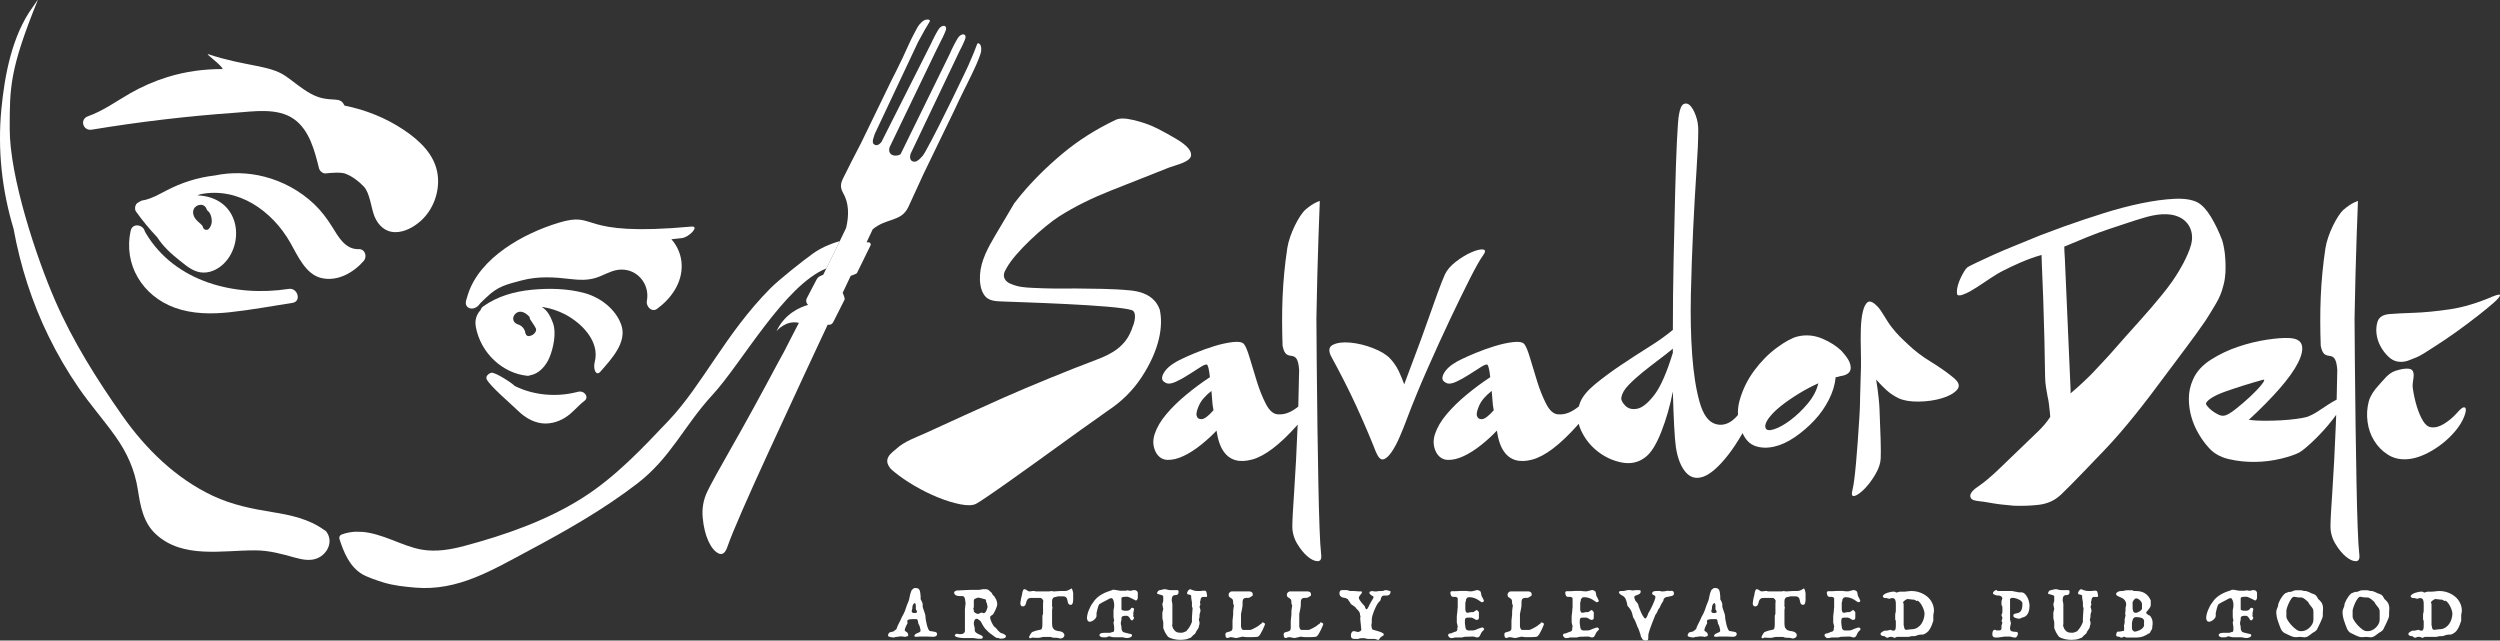 <?xml version="1.0" encoding="UTF-8"?>
<svg xmlns="http://www.w3.org/2000/svg" id="Layer_1" data-name="Layer 1" viewBox="0 0 1542.62 395.23">
  <rect x="0" y="0" width="1542.62" height="395.23" fill="#333333" stroke="none"/>
  <defs>
    <style>
      .cls-1 {
        fill: #fff;
        stroke-width: 0px;
      }
    </style>
  </defs>
  <path class="cls-1" d="m1367.44,187.19c1.91-3.32,3.32-6.13,4.72-11.86,1.23-5.01,1.23-9.62,1.01-14.77-.26-6.02-1.38-10.29-1.96-12.25-2-5.34-4.34-10.2-7.01-14.59-2.68-4.39-5.45-7.35-8.32-8.89-3.44-1.72-8.17-2.44-14.19-2.15-6.02.29-12.76,1.2-20.22,2.73-7.46,1.53-15.3,3.59-23.52,6.17-8.22,2.58-16.35,5.31-24.38,8.17l-14.63,5.45c-5.55,2.3-10.8,4.45-15.77,6.45-4.97,2.01-9.37,3.87-13.19,5.59-3.82,1.72-7.03,3.2-9.61,4.45-2.58,1.24-4.25,2.06-5.02,2.44-.52.26-1.02.58-1.51.94-1.12,1.13-2,2.56-2.73,3.91-1.61,2.97-3.05,6.22-3.53,9.59-.05.35-.03.72-.06,1.08,0,.25-.03.5-.01.75.01.16.03.34.05.52,0,.05.02.1.02.14.06.33.16.64.26.95,0,0,0,.01.01.02.03.02.04.02.07.04,0,0,0,0,.01,0,.16.05.33.09.49.13.07.02.15.03.22.04.1,0,.21,0,.25,0,.26.01.51-.01.77,0,.56-.14,1.12-.3,1.64-.48,2.99-1.04,5.8-2.8,8.47-4.49,5.53-3.5,10.74-7.49,16.61-10.42,6.22-3.11,13.71-6.75,23.36-9.56,0,0,.11,3.39.19,6.08.32,7.1.61,14.25.86,21.55.29,8.51.53,16.78.72,24.81.19,8.03.33,15.73.43,23.09.05,3.96.85,8.24,1.6,12.27.02.07.07.08.08.15.25,1.13.5,2.74.72,4.42,0,.03,0,.06.01.1.46,3.58.79,7.42.75,7.48-1.96,3.07-4.66,6.2-7.2,8.65-6.31,6.08-12.63,12.16-18.94,18.24-5.84,5.62-11.46,11.32-18.16,15.92-1.87,1.29-6.19,4.23-4.75,7.12.29.57.83.99,1.47,1.34,2.51.87,4.74.66,9.73,1.61,4.75.91,9.97,1.5,15.44,1.93,5.12.14,10.27.05,15.35-.57,5.44-.67,9.87-2.65,13.83-6.41,6.87-6.52,19.88-20.31,26.46-27.12,12.77-13.23,26.24-30.72,37.15-45.52,8.02-10.88,17.81-23.39,25.42-34.57,1.37-2.01,5.32-8.55,6.53-10.65Zm-15.37-36.41c-1.01,3.89-3.16,8.43-5.02,11.99-1.41,2.68-3.62,6.43-6.57,10.72-2.01,2.91-4.2,5.69-6.43,8.44-4.43,5.49-9.02,10.76-13.73,16.01-4.82,5.38-12.26,13.62-16.88,18.99-2.92,3.39-7.08,7.64-11.46,12.41-2.69,2.94-9.55,9.4-14.37,13.41-.03.03,0-.68.07-1.64l-3.57-81.63c-.14-1.46-.42-7.27-.35-7.3,7.3-3.08,19.42-8.23,27.6-10.85,7.73-2.48,14.07-4.81,21.85-7.07,6.76-1.97,15.14-3.42,21.74-.18,6.66,3.26,8.79,10.24,7.12,16.7Z"></path>
  <path class="cls-1" d="m1538.35,182.85c-9.69,4.18-18.69,6.86-27,8.05-8.31,1.2-15.58,1.9-21.79,2.11-6.22.21-11.27.47-15.13.78-3.87.31-6.3,1.8-7.29,4.42-.8,2.41-1.04,4.98-.72,7.69.32,2.71,1.12,5.25,2.39,7.63,1.27,2.38,2.83,4.47,4.67,6.28,1.84,1.81,3.89,3.01,6.15,3.33,4.77.68,7.75-1.31,10.21-2.16,3.6-1.24,7.42-3.97,12-6.87,4.58-2.89,9.17-6,13.75-9.28,4.58-3.29,8.93-6.54,13.05-9.75,4.11-3.21,7.42-5.92,9.91-8.11,2.49-2.2,3.84-3.74,4.05-4.63.2-.89-1.21-.72-4.25.52Z"></path>
  <path class="cls-1" d="m1520.23,251.34c-.88.1-2.28,1.27-4.21,3.53-2.38,2.64-5.01,4.85-7.91,6.63-2.9,1.79-5.56,2.5-7.98,2.12-1.88-.19-3.57-1.5-5.04-3.95-1.48-2.45-2.76-5.46-3.85-9.04-1.09-3.57-1.91-7.34-2.45-11.3-.55-3.95,1.89-8.6-.49-11.01-1.84-1.85-7.96-.29-10.42.57-4.31,1.5-7.11,5.61-10.17,8.89-3.07,3.3-5.08,6.55-6.02,9.75-1.12,4.15-1.39,8.39-.8,12.71.57,4.33,1.94,8.24,4.1,11.72,2.15,3.49,4.91,6.31,8.26,8.47,3.34,2.17,7.13,3.15,11.38,2.97,5.01-.19,10.44-2.03,16.31-5.51,5.87-3.49,10.9-7.86,15.08-13.13,1.73-2.26,3.09-4.48,4.04-6.64.96-2.16,1.45-3.86,1.48-5.09.02-1.22-.4-1.78-1.28-1.69Z"></path>
  <path class="cls-1" d="m715.59,191.01c-.74-2.01-1.78-3.93-3.3-5.57-3.88-4.2-9.57-5.74-15.09-6.27-11.22-1.09-22.67-1-33.99-1.17-8.64.13-17.28.08-25.91-.37-4.94-.26-8.77-.39-13.84-2.58-3.42-1.47-4.08-3.86-4.02-5.43.07-1.61,1.11-3.18,1.67-4.22,5.29-9.78,23.25-26,32.38-31.83,9.63-6.15,20.58-11.47,31.65-15.85,12.14-4.8,24.29-9.6,36.43-14.41,3.22-1.27,13.07-3.26,13.39-7.44.34-4.35-6.18-8.33-9.21-10.19-2.85-1.76-8.44-4.76-11.42-6.3-5.12-2.63-10.26-4.19-15.07-5.34-4.82-1.15-8.37-1.2-10.67-.16-12.35,5.86-23.39,12.87-33.12,21.03-9.73,8.16-18.21,16.59-25.43,25.27-1.45,1.74-2.81,3.47-4.15,5.2-3.93,6.61-7.87,13.21-11.76,19.84-4.39,7.48-8.89,15.51-9.42,24.37-.26,4.28.21,9.29,2.87,12.83,2.61,3.47,7.18,3.44,11.13,3.61,9.62.42,69.07,2.07,79.52,5.28,3.56,1.1,1.83,7.93.57,10.56-.01.04-.02.08-.04.11-.1.32-.2.64-.3.95-.05.15-.08.29-.14.43-.08.21-.22.42-.31.64-3.78,9.63-11.66,14.32-21.49,17.98-16.23,6.06-41.45,16.4-57.29,23.42-15.96,7.07-31.81,14.39-47.68,21.64-6.1,2.79-13.46,5.23-18.45,9.88-2.45,2.29-9.12,6.03-3.31,12.52.61.55,1.23,1.11,1.92,1.67,3.56,2.93,7.74,5.81,12.56,8.63,4.81,2.82,9.68,5.23,14.6,7.22,4.91,1.99,9.52,3.4,13.81,4.24,4.29.83,7.48.73,9.58-.31.83-.42,3.19-1.94,7.06-4.55,3.87-2.62,8.53-5.86,13.97-9.73,5.44-3.88,11.3-8.06,17.58-12.56,6.28-4.5,12.29-8.84,18.05-13.03,5.75-4.19,10.88-7.85,15.38-10.99,4.5-3.14,7.58-5.34,9.26-6.59,8.58-5.65,15.54-12.56,20.88-20.72,5.34-8.16,8.89-16.06,10.67-23.7,1.56-6.71,1.67-12.69.49-18.03Z"></path>
  <path class="cls-1" d="m772.48,283.6c7.85-2.09,17.11-9.1,27.78-21.04.17-.19.32-.37.47-.55-.67,16.42-1.39,30.12-2.15,41.11-.76,10.99-1.15,18.21-1.15,21.65,0,3.82,1,7.41,3.01,10.75,2.01,3.34,4.16,5.98,6.45,7.89,2.29,1.91,4.35,2.86,6.17,2.86s2.53-1.43,2.15-4.3c-.39-3.25-.72-8.74-1-16.49-.29-7.74-.53-16.92-.72-27.54-.19-10.61-.39-22.27-.57-34.98-.19-12.72-.33-25.53-.43-38.43-.07-9.47-.14-18.8-.21-28.06.58-36,2.1-72.47,2.1-72.47,0,0-3.8.94-8.87,5.38-3.86,3.37-9.91,15.16-11.2,23.77-3.17,21.13-3.59,39.41-2.9,60.2,2.29,11.88,9.15-.18,10.22,14.85-.13,7.9-.3,15.46-.52,22.64-1.7,1.42-3.55,2.62-5.58,3.54-2.3,1.05-4.71,1.47-7.22,1.26-2.72-.21-5.13-2.36-7.22-6.44-2.09-4.08-3.92-8.63-5.49-13.65-1.57-5.02-3.04-9.83-4.39-14.44-1.37-4.6-2.57-7.54-3.61-8.79-1.05-1.25-3.35-1.67-6.91-1.25-3.56.42-7.38,1.25-11.46,2.51-4.08,1.26-8.01,2.67-11.77,4.24-3.77,1.57-6.49,2.78-8.16,3.61-1.88.84-3.77,1.88-5.65,3.14-1.88,1.25-3.4,2.62-4.55,4.08-1.15,1.46-1.83,2.88-2.04,4.24-.21,1.37.52,2.46,2.2,3.3,1.46.84,3.56.63,6.28-.63,2.72-1.26,5.44-2.77,8.16-4.55,2.72-1.77,5.18-3.35,7.38-4.71,2.2-1.36,3.5-1.73,3.92-1.1.63,1.05,1.15,3.56,1.57,7.54-4.82,3.14-9.63,6.7-14.44,10.67-4.82,3.98-8.95,8.01-12.4,12.09-3.45,4.08-5.86,8.16-7.22,12.24-1.36,4.08-1.1,7.9.78,11.46,1.68,2.93,4.03,4.44,7.06,4.55,3.03.1,6.33-.68,9.89-2.36,3.56-1.67,7.17-3.97,10.83-6.91,3.66-2.93,6.85-5.86,9.58-8.79.83,5.65,2.3,9.94,4.39,12.87,3.77,5.44,9.58,7.11,17.42,5.02Zm-30.92-24.96c-1.68.11-2.72-.57-3.14-2.04-.42-1.26.05-3.4,1.41-6.44,1.36-3.03,3.92-6.01,7.69-8.95.21,1.88.36,3.82.47,5.81.1,1.99.36,4.03.79,6.12-3.14,3.56-5.55,5.39-7.22,5.49Z"></path>
  <path class="cls-1" d="m906.81,172.31c3.66-7.22,6.33-11.98,8.01-14.28,1.88-2.51,1.99-3.87.31-4.08-1.68-.21-4.08.37-7.22,1.73-3.14,1.36-6.33,3.3-9.58,5.81-3.25,2.51-5.49,5.13-6.75,7.85-1.05,2.3-2.51,6.02-4.4,11.14-1.88,5.13-3.98,10.99-6.28,17.58-2.3,6.59-4.76,13.34-7.38,20.25-2.62,6.91-4.97,13.19-7.06,18.84-1.05-2.93-2.2-5.7-3.45-8.32-1.26-2.61-2.93-5.07-5.03-7.38-2.3-2.51-5.86-4.71-10.67-6.59-4.82-1.88-9.53-3.03-14.13-3.45-4.61-.42-8.22.06-10.83,1.41-2.61,1.36-2.77,4.03-.47,8.01,2.3,4.19,4.76,8.85,7.38,13.97,2.62,5.13,5.13,10.31,7.54,15.54,2.4,5.24,4.65,10.31,6.75,15.23,2.09,4.92,3.87,9.26,5.34,13.03,1.46,3.56,2.98,5.18,4.55,4.87,1.57-.31,3.24-1.73,5.02-4.24,1.78-2.51,3.5-5.7,5.18-9.58,1.67-3.87,3.24-7.79,4.71-11.77,3.56-9.42,7.69-19.46,12.4-30.14,4.71-10.67,9.31-20.77,13.81-30.29,4.5-9.52,8.58-17.89,12.24-25.11Z"></path>
  <path class="cls-1" d="m1205.12,232.83c-3.69-3.04-8.67-6.53-13.58-9.53-5.94-3.62-10.14-6.93-14.32-10.89-4.17-3.97-6.16-5.64-10.04-10.6-3.29-4.21-5.81-9.65-8.57-12.6-2.68-2.76-4.69-3.7-6.03-2.83-1.34.87-2.37,2.81-3.09,5.8-.72,2.99-1.14,6.59-1.26,10.81-.12,4.21-.12,8.44,0,12.68.19,10.07.14,11.23-.27,22.89-.41,11.66-.02,8.95-.67,19.46-.64,10.51-1.33,19.8-2.05,27.86-.72,8.06-1.43,13.47-2.13,16.23-.82,3.03-.41,4.33,1.22,3.91,1.63-.43,3.65-1.86,6.07-4.28,2.41-2.43,4.66-5.41,6.74-8.95,2.08-3.54,3.2-6.8,3.35-9.79.12-2.53.1-6.52-.05-11.98-.15-5.46-.41-11.68-.69-18.65-.32-7.99-2.07-18.16-2.07-18.16,2.06,2.33,4.16,4.48,6.29,6.45,2.14,1.96,4.61,3.62,7.4,4.98,3.07,1.48,7.19,2.2,12.36,2.16,5.17-.04,9.97-.72,14.4-2.03,4.43-1.32,7.61-3.1,9.53-5.33,1.92-2.24,1.08-4.77-2.53-7.61Z"></path>
  <path class="cls-1" d="m1453.65,346.29c1.81,0,2.53-1.43,2.15-4.3-.39-3.25-.72-8.74-1-16.49-.29-7.74-.53-16.92-.72-27.54-.19-10.61-.39-22.27-.57-34.98-.19-12.72-.33-25.53-.43-38.43-.07-9.47-.14-18.8-.21-28.06.58-36,2.1-72.47,2.1-72.47,0,0-3.8.94-8.87,5.38-3.86,3.37-9.91,15.16-11.2,23.77-3.17,21.13-3.59,39.41-2.9,60.2,2.29,11.88,9.15-.18,10.22,14.85-.1,6.35-.23,12.48-.39,18.38-.09.04-.19.08-.28.13-1.53.77-3.3,1.82-5.31,3.15-2.01,1.34-4.11,2.73-6.31,4.16-2.2,1.43-4.44,2.53-6.74,3.3-1.34.38-3.44.77-6.31,1.14-2.87.39-5.98.68-9.32.87-3.35.19-6.79.28-10.33.28s-6.74-.19-9.61-.57c7.46-6.88,13.81-13.34,19.07-19.36,5.26-6.02,9.03-11.32,11.33-15.91,2.29-4.59,3.06-8.22,2.29-10.9-.77-2.67-3.35-4.11-7.74-4.3-3.44-.19-8.03.15-13.76,1.01-5.74.86-11.62,2.29-17.64,4.3-6.02,2.01-11.67,4.69-16.92,8.03-5.26,3.34-8.94,7.41-11.04,12.19-1.72,3.83-2.58,7.74-2.58,11.76s.52,7.84,1.58,11.47c1.05,3.63,2.53,7.07,4.44,10.32,1.91,3.25,3.92,6.02,6.02,8.31,3.06,3.63,7.26,6.07,12.62,7.31,5.35,1.25,10.8,1.81,16.35,1.72,5.54-.09,10.85-.76,15.92-2.01,5.06-1.24,8.84-2.53,11.33-3.87,1.91-1.15,4.59-3.34,8.03-6.6,3.44-3.25,6.69-6.69,9.75-10.32,1.84-2.18,3.44-4.25,4.87-6.23-.07,2.03-.14,4.03-.22,5.99-.67,16.44-1.39,30.16-2.15,41.16-.76,10.99-1.15,18.21-1.15,21.65,0,3.82,1,7.41,3.01,10.75,2.01,3.34,4.16,5.98,6.45,7.89,2.29,1.91,4.35,2.86,6.17,2.86Zm-81.21-89.81c-1.15.19-2.39-.05-3.73-.72-1.34-.67-2.58-1.44-3.73-2.3-1.15-.86-2.11-1.77-2.87-2.73-.77-.95-1.05-1.62-.86-2,.57-1.15,1.91-2.34,4.02-3.59,2.1-1.24,4.78-2.44,8.03-3.59,3.25-1.15,6.83-2.34,10.76-3.59,3.92-1.24,7.98-2.44,12.19-3.59,1.34-.38,1.15.53-.57,2.73-1.72,2.2-4.07,4.69-7.03,7.46-2.97,2.77-6.02,5.41-9.18,7.89-3.15,2.48-5.5,3.83-7.03,4.02Z"></path>
  <path class="cls-1" d="m577.2,389.98c-.29-.1-.56-.17-.81-.2-.25-.03-.43-.05-.53-.05-.2,0-.44-.05-.71-.15-.27-.1-.65-.15-1.12-.15-.41,0-.79-.37-1.15-1.12-.36-.75-.67-1.63-.94-2.65-.27-1.02-.49-2.06-.66-3.13-.17-1.07-.25-1.93-.25-2.57,0-.2-.08-.59-.25-1.15-.17-.56-.37-1.15-.59-1.76-.22-.61-.42-1.17-.59-1.68-.17-.51-.25-.81-.25-.92v-1.27c0-.64-.16-1.28-.48-1.91-.32-.63-.59-1.13-.79-1.5v-1.83c-.07-.54-.13-1.11-.18-1.71-.05-.59-.15-1.15-.31-1.66-.15-.51-.42-.92-.79-1.25-.37-.32-.93-.48-1.68-.48h-.87c-.44.2-.78.42-1.02.66-.24.24-.46.44-.66.61-.31.65-.55,1.29-.74,1.93-.19.65-.34,1.28-.46,1.91-.12.63-.25,1.24-.38,1.83-.14.59-.32,1.15-.56,1.65-.31.68-.58,1.34-.81,1.99-.24.65-.46,1.28-.66,1.91s-.42,1.25-.66,1.86c-.24.61-.53,1.24-.87,1.88-.27.44-.57.98-.89,1.6-.32.63-.59,1.23-.79,1.81-.44.92-.93,1.88-1.45,2.88-.53,1-.89,1.93-1.09,2.77-.14.1-.31.25-.53.43-.22.19-.43.37-.64.53-.2.17-.4.31-.59.43-.19.12-.31.18-.38.18l-.97.25c-.65,0-1.16.22-1.55.66-.39.44-.59.99-.59,1.63,0,.2.16.38.48.53.32.15.7.27,1.15.36.44.08.87.14,1.3.18.42.03.72.05.89.05.1,0,.17-.02.2-.05.03-.03.09-.08.18-.13.08-.05.23-.1.43-.15.2-.05.54-.08,1.02-.08.44,0,.8-.05,1.07-.15.27-.1.63-.15,1.07-.15l.92.1c.24.03.47.05.69.05h.53c.2.17.36.25.48.25s.21-.02.28-.05c.07-.04.1-.1.1-.2.1,0,.25,0,.43-.03.19-.02.37-.05.56-.1s.35-.14.48-.25c.14-.12.2-.28.2-.48,0-.64-.11-1.1-.33-1.38-.22-.27-.47-.48-.74-.64-.27-.15-.52-.31-.74-.48-.22-.17-.33-.46-.33-.87,0-.1.07-.34.2-.71.14-.37.3-.78.48-1.22.19-.44.38-.86.59-1.25.2-.39.36-.65.46-.79,0-.44-.04-.86-.13-1.25-.08-.39.09-.69.53-.89.1-.1.3-.18.59-.23.29-.05.59-.09.89-.13.31-.03.6-.05.89-.05h2.32c.37-.07.65-.02.84.15s.32.42.41.74c.08.32.15.69.2,1.09.05.41.13.78.23,1.12.14,0,.28.18.43.54s.29.76.41,1.22c.12.46.22.89.31,1.3.08.41.13.66.13.76,0,.48-.16.81-.48,1.02-.32.2-.72.39-1.2.56-.58.2-1.08.46-1.5.76-.42.31-.64.7-.64,1.17,0,.24.23.37.69.41.46.03.79.05.99.05l1.43-.15h5.09l3.41.15c.64,0,1.2-.14,1.68-.41.48-.27.71-.75.71-1.42,0-.31-.1-.55-.31-.74s-.45-.33-.74-.43Zm-11.63-11.96c-.17.1-.36.17-.59.2-.22.03-.44.05-.66.05h-.48c-.24,0-.51-.09-.81-.28-.31-.19-.46-.38-.46-.59v-.41c.1-.44.18-.76.23-.97.05-.2.09-.36.13-.48.03-.12.05-.25.05-.41v-.69c0-.1.03-.28.1-.54.07-.25.17-.51.31-.76.14-.25.3-.48.48-.69.19-.2.4-.31.64-.31.17,0,.31.19.43.56.12.37.18.66.18.87v2.24c0,.24.12.48.36.71.24.24.36.58.36,1.02,0,.2-.09.36-.25.46Z"></path>
  <path class="cls-1" d="m619.43,391.23c-.44-.19-.76-.31-.97-.38-.54-.1-1.02-.31-1.43-.64-.41-.32-.79-.69-1.15-1.09s-.7-.81-1.02-1.22c-.32-.41-.69-.75-1.09-1.02-.2-.1-.47-.39-.79-.87-.32-.47-.64-1.02-.94-1.63-.31-.61-.56-1.22-.76-1.83-.2-.61-.31-1.1-.31-1.48,0-.34.08-.61.23-.81.15-.2.33-.36.53-.48.2-.12.42-.25.64-.38.22-.13.4-.32.53-.56.2-.34.45-.77.74-1.3.29-.53.56-1.08.81-1.66.25-.58.47-1.15.64-1.73.17-.58.25-1.1.25-1.58,0-.1-.03-.32-.1-.66-.07-.34-.15-.7-.25-1.09-.1-.39-.22-.73-.36-1.02-.14-.29-.27-.43-.41-.43-.07-.37-.2-.7-.41-.97-.2-.27-.41-.53-.61-.76-.58-.41-1-1.02-1.27-1.83-.48-.44-1.01-.92-1.6-1.45-.59-.53-1.23-.79-1.91-.79h-1.99c-.37.07-.73.14-1.07.2-.27.07-.54.12-.81.15-.27.03-.46.05-.56.05h-5.24l-8.6.41c-.27.1-.51.22-.71.36-.17.1-.33.21-.48.33s-.23.23-.23.33c0,.51.1.92.31,1.22.2.3.47.54.79.71.32.17.67.29,1.04.36.37.07.75.1,1.12.1h1.99c.44.1.77.32.99.66.22.34.37.72.46,1.15.08.42.14.87.18,1.35.03.48.1.88.2,1.22l-.41,3.67v13.59c0,.44-.23.86-.69,1.25-.46.39-1.03.59-1.71.59h-1.02c-.27-.03-.53-.07-.76-.1l-.61-.1c-.2-.03-.36-.05-.46-.05-.2.1-.37.22-.51.36-.14.1-.25.2-.36.31-.1.1-.15.2-.15.31,0,.37.25.67.76.89s1.08.39,1.71.51c.63.12,1.22.2,1.78.25s.89.08.99.08h6.36l2.85.41h1.83c.2,0,.42-.08.66-.25.24-.17.36-.37.36-.61,0-.51-.26-.89-.79-1.15-.53-.25-1.09-.52-1.71-.79-.61-.27-1.18-.61-1.71-1.02-.53-.41-.79-1.02-.79-1.83v-1.02l-.56-2.39c0-.24.02-.54.05-.92.03-.37.11-.73.23-1.07.12-.34.29-.64.51-.89.22-.25.53-.38.94-.38.48,0,.82.12,1.04.36.22.24.57.49,1.04.76.24.2.46.48.66.84s.42.75.64,1.17c.22.42.47.87.76,1.35.29.48.64.97,1.04,1.48.31.31.64.64.99,1.02.36.37.71.73,1.07,1.07.36.34.69.64.99.89.31.25.56.43.76.53.51.31.95.63,1.32.97.37.34,1.02.78,1.93,1.32.24.07.55.1.94.1s.7.1.94.31c.07.03.29.06.66.08.37.02.79,0,1.25-.05s.88-.16,1.27-.33c.39-.17.64-.44.74-.81.07-.27.09-.45.08-.53-.02-.08-.13-.23-.33-.43-.24-.24-.58-.45-1.02-.64Zm-10.28-15.93c-.1.42-.25.87-.43,1.32-.19.46-.43.87-.74,1.22s-.68.54-1.12.54l-1.02-.41c-.17,0-.37.05-.59.15-.22.1-.47.2-.74.31-.31.14-.61.27-.92.41-.24,0-.53-.06-.89-.18s-.69-.29-.99-.51c-.31-.22-.54-.47-.71-.76-.17-.29-.2-.6-.1-.94,0-.17-.02-.28-.05-.33-.03-.05-.08-.11-.15-.18l-.2-.1c0-.2.07-.42.2-.64.14-.22.2-.47.2-.74v-3.72c0-.47.11-.82.33-1.04.22-.22.45-.33.69-.33.24-.17.46-.28.66-.33s.39-.11.56-.18c.17-.03.32-.07.46-.1.2,0,.53.05.99.15.46.1.92.22,1.37.36.46.14.88.25,1.27.36.39.1.64.15.74.15.27.2.43.51.48.92.05.41.08.71.08.92.27.27.43.52.48.74.05.22.08.45.08.69l.31,1.43c-.07.14-.15.42-.25.84Z"></path>
  <path class="cls-1" d="m661.84,364.38c-.1-.34-.21-.64-.33-.89-.12-.25-.23-.38-.33-.38s-.26.09-.48.25c-.22.17-.51.35-.87.54-.36.19-.77.36-1.25.53-.48.17-1.02.25-1.63.25h-2.44c-.68,0-1.4.04-2.16.13-.76.08-1.5.13-2.21.13l-1.43-.25-1.37.25h-7.69c-.2,0-.39-.02-.56-.05-.17-.03-.32-.06-.46-.08-.14-.02-.25-.06-.36-.13h-1.02c-.2,0-.51.04-.92.13-.41.08-.71.13-.92.13-.37,0-.67-.05-.89-.15-.22-.1-.43-.24-.64-.41-.31-.2-.59-.39-.84-.56-.25-.17-.6-.25-1.04-.25-.24,0-.44.15-.61.46-.17.31-.31.66-.43,1.07-.12.41-.2.79-.25,1.15-.05.36-.08.58-.08.69l-.61,2.44c0,.1-.03.29-.08.56-.05.27-.1.56-.15.87s-.09.6-.13.89c-.03.29-.05.5-.05.64,0,.44.11.86.33,1.25.22.39.59.59,1.09.59.54,0,.95-.13,1.22-.38.27-.25.48-.58.64-.97.15-.39.28-.81.38-1.27.1-.46.25-.88.46-1.27.2-.39.5-.71.89-.97.39-.25.94-.38,1.65-.38h5.65c.24,0,.47.08.69.23.22.15.42.33.59.53.17.2.31.41.41.61s.15.36.15.46c0,.24-.03.49-.08.76-.05.27-.08.54-.08.81v6.52l-.2.41c-.14.34-.2.58-.2.71v5.4c0,.61-.03,1.14-.1,1.58-.07.37-.17.72-.31,1.04-.14.32-.32.48-.56.48l-2.44.56c-.1,0-.31.05-.64.15-.32.1-.65.22-.99.36-.41.14-.85.29-1.32.46-.27.27-.52.58-.74.92-.22.34-.42.66-.59.97-.2.37-.37.75-.51,1.12,0,.17.02.3.05.38.03.08.08.16.15.23.07.1.14.17.2.2.58,0,.92-.07,1.02-.2.1-.14.24-.2.41-.2.14,0,.4,0,.79.03.39.02.77.04,1.15.08.44.03.93.05,1.48.05.78,0,1.48-.09,2.11-.28.63-.19,1.04-.28,1.25-.28h4.84c.27.17.59.29.94.36s.73.11,1.12.13c.39.02.77.03,1.15.03s.71.02,1.02.05c.27.07.55.15.84.25.29.1.59.15.89.15.81-.1,1.43-.37,1.83-.79s.59-.88.56-1.38c-.03-.49-.31-.97-.81-1.42-.51-.46-1.27-.77-2.29-.94-.58,0-1.07-.08-1.48-.23-.41-.15-.87-.31-1.37-.48-.17-.17-.36-.35-.56-.53s-.39-.42-.56-.69c-.17-.27-.31-.62-.41-1.04-.1-.42-.15-.98-.15-1.66v-8.25l.25-1.99c-.2-.2-.3-.42-.28-.64.02-.22.03-.47.03-.74v-2.44c0-.68.19-1.25.59-1.71.39-.46.94-.69,1.65-.69.2-.07.41-.14.61-.2.17-.07.36-.12.56-.15.2-.03.39-.05.56-.05h2.8c.71,0,1.25.13,1.6.38.36.25.62.58.79.97.17.39.29.81.36,1.27.07.46.16.88.28,1.27.12.39.31.71.56.97.25.25.67.38,1.25.38.34,0,.61-.15.81-.46.2-.31.35-.65.43-1.04.08-.39.14-.77.15-1.15s.03-.63.03-.76v-3.67c0-.13-.03-.37-.1-.71-.07-.34-.15-.68-.25-1.02Z"></path>
  <path class="cls-1" d="m700.38,364.12h-1.12l-1.27.41h-1.27l-.71-.31-1.68.31h-3.11c-.24,0-.63-.07-1.17-.2-.54-.14-.92-.2-1.12-.2-.44-.1-.85-.17-1.22-.2-.34-.03-.65-.04-.94-.03-.29.02-.47.09-.53.23-1.02.31-2.08.67-3.18,1.09-1.1.42-2.18.93-3.23,1.53-1.05.59-2.04,1.32-2.98,2.16-.93.85-1.76,1.85-2.47,3-.48.58-.92,1.26-1.35,2.06-.42.8-.81,1.63-1.17,2.5-.36.87-.64,1.73-.84,2.6-.2.87-.31,1.64-.31,2.32,0,.44.13.92.38,1.45.25.53.74.79,1.45.79.31,0,.7-.1,1.17-.31.48-.2.92-.48,1.35-.84.42-.36.79-.75,1.09-1.17.31-.42.46-.87.46-1.35v-1.68c.17-.88.36-1.7.56-2.44.17-.64.36-1.26.56-1.86.2-.59.44-1.01.71-1.25.64-.41,1.37-.83,2.19-1.27.81-.44,1.46-.76,1.93-.97.44-.24.98-.53,1.6-.89.63-.36,1.18-.53,1.65-.53.31,0,.57.17.79.51.22.34.4.73.53,1.17.14.44.23.86.28,1.25.05.39.08.64.08.74v1.43c0,.1-.02.28-.05.53-.03.25-.09.52-.15.79-.07.31-.14.63-.2.97v4.07c0,.1.02.28.05.54.03.25.08.52.15.79.07.3.14.63.2.97l-.41,1.27.41,2.8v1.73c0,.27-.03.51-.1.71-.14.44-.42.66-.87.66h-.31c-.2.1-.39.19-.56.25-.17.07-.32.12-.46.15-.14.03-.25.05-.36.05h-3.26c-.1,0-.33,0-.69.03-.36.02-.71.07-1.07.15-.36.08-.68.23-.97.43-.29.2-.43.48-.43.82,0,.41.24.74.71.99.48.25.87.38,1.17.38h1.83c.41,0,.7-.03.89-.08.19-.05.31-.11.38-.18.14-.17.31-.26.51-.28.2-.02.54-.03,1.02-.03.24.1.53.2.87.3.61.17,1.36.25,2.24.25h4.53c.2,0,.4.03.59.08.19.05.39.1.61.15.22.05.48.1.79.15.31.05.7.08,1.17.08.1,0,.31-.03.61-.08.31-.05.62-.14.94-.25.32-.12.61-.29.87-.51s.38-.52.38-.89c0-.2-.11-.39-.33-.56-.22-.17-.43-.25-.64-.25-.1,0-.2-.02-.31-.05-.2-.07-.39-.1-.56-.1-.48-.1-.93-.22-1.37-.36-.37-.1-.77-.2-1.2-.3-.42-.1-.79-.22-1.09-.36-.24-.2-.47-.52-.69-.94-.22-.42-.33-.86-.33-1.3v-.41c0-.47-.03-.82-.08-1.04-.05-.22-.1-.4-.15-.53s-.09-.28-.13-.43c-.03-.15-.05-.38-.05-.69,0-.51.07-.97.2-1.38.14-.41.2-.75.2-1.02v-.87c0-.34.1-.61.31-.82.2-.2.45-.35.74-.43.29-.08.59-.13.92-.15.32-.02.62-.03.89-.03.68,0,1.18.15,1.5.46.32.31.59.64.79.99.2.36.39.68.56.97.17.29.44.43.81.43.24,0,.51-.2.81-.61s.46-.83.46-1.27c-.1-.07-.2-.15-.31-.25-.17-.17-.25-.41-.25-.71,0-.2.05-.36.15-.46.1-.1.05-.37-.15-.81l.56-2.85c0-.2-.12-.39-.36-.56-.24-.17-.54-.25-.92-.25-.24,0-.42.09-.53.28-.12.19-.28.4-.48.64-.2.24-.5.45-.89.64-.39.19-.98.28-1.76.28-.14,0-.37,0-.69-.03-.32-.02-.65-.05-.97-.1-.32-.05-.6-.14-.84-.28-.24-.14-.36-.34-.36-.61v-6.77c0-.2.1-.36.31-.48s.43-.2.69-.25c.25-.05.51-.08.76-.1.25-.02.43-.03.53-.03h1.43c.24,0,.64.13,1.2.38.56.25,1.13.52,1.71.79.68.34,1.41.71,2.19,1.12.41,0,.72-.2.94-.61s.33-.81.33-1.22v-2.85c0-.44-.2-.83-.59-1.17-.39-.34-.77-.51-1.15-.51Z"></path>
  <path class="cls-1" d="m744.56,366.11c0-.64-.14-1.08-.41-1.3-.27-.22-.6-.34-.99-.36-.39-.02-.81.02-1.25.1-.44.08-.83.13-1.17.13h-1.99c-.48,0-.97-.05-1.48-.15s-.97-.24-1.37-.41c-.48-.13-.95-.32-1.43-.56-.2,0-.42.08-.66.23-.24.15-.45.36-.64.61-.19.25-.35.53-.48.81-.14.29-.2.58-.2.89,0,.34.14.54.43.61.29.07.62.14.99.2.27.07.53.16.76.28.24.12.36.37.36.74v.97l.46,2.85v2.39c0,.17.07.39.2.66.07.14.14.25.2.36,0,.2-.03.62-.08,1.25-.05.63-.1,1.3-.15,2.01-.05.71-.09,1.39-.13,2.04-.03.65-.05,1.09-.05,1.32v1.99c-.41,1.05-.79,1.89-1.15,2.52-.36.63-.69,1.14-.99,1.53-.31.39-.57.7-.79.92-.22.22-.38.45-.48.69-.51.27-1.05.51-1.63.71-.58.2-.98.31-1.22.31-.78,0-1.43-.03-1.93-.1-.51-.07-.95-.2-1.32-.38-.37-.19-.71-.43-1.02-.74-.31-.31-.63-.71-.97-1.22l-.56-1.38c0-.27-.05-.47-.15-.58-.1-.12-.05-.4.15-.84v-12.47c0-.1-.03-.26-.08-.48-.05-.22-.1-.46-.15-.71-.05-.25-.09-.49-.13-.71-.03-.22-.05-.38-.05-.48,0-.95.1-1.64.31-2.06.2-.42.47-.71.79-.87.32-.15.66-.23,1.02-.23s.7-.04,1.02-.13c.32-.08.59-.27.79-.56.2-.29.31-.81.31-1.55,0-.13-.04-.31-.13-.51-.09-.2-.37-.31-.84-.31h-4.23c-.51,0-1.06-.09-1.65-.28-.59-.19-.99-.28-1.2-.28h-.97l-2.44.56c-.48,0-.9.22-1.27.66-.37.44-.56.88-.56,1.32-.03.17.14.31.53.43.39.12.83.24,1.32.36.49.12.94.26,1.35.43.41.17.61.37.61.61v2.8c0,.14-.03.31-.1.51-.07.2-.14.42-.2.66-.1.27-.19.54-.25.81,0,.31.08.83.25,1.58.1.37.2.8.31,1.27,0,.1-.03.29-.1.56-.07.27-.14.54-.2.81-.1.34-.19.68-.25,1.02v2.85c0,.78.09,1.42.28,1.91.19.49.28.98.28,1.45v3.41c.17.48.36.93.56,1.37.17.37.36.78.56,1.22.2.44.44.85.71,1.22l1.02,1.43c.44.37.98.68,1.63.92.64.24,1.31.44,2.01.61.7.17,1.39.29,2.09.36.7.07,1.33.1,1.91.1.47,0,1.25-.04,2.34-.13,1.09-.08,2.19-.38,3.31-.89.27-.1.48-.19.64-.25.15-.07.29-.15.41-.25.12-.1.25-.23.38-.38.14-.15.32-.36.56-.64.47-.44.92-.82,1.35-1.15.42-.32.64-.7.64-1.15.44-.78.86-1.42,1.25-1.91s.59-.98.59-1.45.1-.81.31-1.02c.07-.17.1-.49.1-.97v-.64c0-.19-.03-.35-.1-.48-.07-.17-.14-.35-.2-.53-.07-.19-.1-.4-.1-.64.07-.27.14-.54.2-.81.07-.24.12-.46.15-.66.03-.2.05-.37.05-.51v-.97c0-.13.03-.32.1-.56.07-.24.14-.47.2-.71.07-.24.14-.46.2-.66.07-.2.1-.36.1-.46-.03-.24-.07-.51-.1-.81-.07-.24-.13-.5-.18-.79-.05-.29-.16-.57-.33-.84l.61-1.83c-.14-.1-.22-.25-.25-.46-.07-.17-.08-.41-.05-.71.03-.31.14-.71.31-1.22,0-.47.13-.92.38-1.35.25-.42.59-.64.99-.64h2.44c.14-.1.21-.27.23-.51.02-.24,0-.49-.03-.76-.03-.31-.1-.63-.2-.97Z"></path>
  <path class="cls-1" d="m780.05,384.41c-.37-.22-.66-.33-.87-.33-.27,0-.45.04-.53.13-.09.08-.23.37-.43.84-.24,0-.49.11-.76.33-.27.22-.54.45-.81.69-.24.2-.62.46-1.15.76-.53.3-1.06.59-1.6.87-.54.27-1.04.51-1.5.71-.46.2-.74.3-.84.3h-4.38c-.27,0-.49-.09-.66-.28-.17-.19-.31-.41-.43-.66-.12-.25-.2-.51-.25-.76-.05-.25-.08-.43-.08-.53v-7.64c.2-.98.42-2.02.64-3.11.22-1.09.33-2.09.33-3v-1.53c0-.71.2-1.27.61-1.68s.97-.61,1.68-.61h1.53c.1,0,.29-.08.56-.23.27-.15.54-.31.81-.48.34-.2.7-.44,1.07-.71v-.97c0-.51-.21-.9-.64-1.17-.42-.27-.87-.41-1.35-.41h-11.05c-.1,0-.25.03-.46.1-.2.07-.41.19-.61.36-.2.17-.38.38-.53.64s-.23.55-.23.89c0,.71.14,1.19.43,1.43.29.24.61.45.97.64s.68.46.97.81c.29.36.43,1.01.43,1.96v.56c0,.2.08.42.23.66.15.24.23.49.23.76-.1.58-.19,1.12-.25,1.63-.07.44-.12.86-.15,1.25-.03.39-.05.65-.05.79v1.83l-.41,3.82v4.28c0,.95-.23,1.57-.69,1.86-.46.29-.96.49-1.5.61-.54.12-1.04.26-1.5.43-.46.17-.69.61-.69,1.32,0,.14,0,.32.03.56.02.24.07.48.15.71.08.24.22.44.41.61.19.17.47.25.84.25.2-.07.41-.15.61-.25.17-.07.37-.14.61-.2.24-.07.49-.1.76-.1.1,0,.31.03.64.08.32.05.67.12,1.04.2.37.08.72.15,1.04.2.32.05.53.08.64.08l2.44-.56.66-.15c.24-.17.71-.19,1.43-.05.71.14,1.43.2,2.14.2h2.39c.78,0,1.48-.02,2.09-.05.54-.03,1.06-.08,1.55-.13.49-.05.79-.14.89-.28.41-.27.85-.81,1.32-1.6.48-.8.92-1.63,1.32-2.49s.75-1.65,1.04-2.34c.29-.7.43-1.09.43-1.2,0-.2-.19-.42-.56-.64Z"></path>
  <path class="cls-1" d="m815.99,384.41c-.37-.22-.66-.33-.87-.33-.27,0-.45.04-.53.13-.09.08-.23.37-.43.84-.24,0-.49.11-.76.33-.27.22-.54.45-.81.69-.24.2-.62.46-1.15.76-.53.3-1.06.59-1.6.87-.54.27-1.04.51-1.5.71-.46.2-.74.3-.84.3h-4.38c-.27,0-.49-.09-.66-.28-.17-.19-.31-.41-.43-.66-.12-.25-.2-.51-.25-.76-.05-.25-.08-.43-.08-.53v-7.64c.2-.98.42-2.02.64-3.11.22-1.09.33-2.09.33-3v-1.53c0-.71.2-1.27.61-1.68s.97-.61,1.68-.61h1.53c.1,0,.29-.08.56-.23.27-.15.54-.31.81-.48.34-.2.7-.44,1.07-.71v-.97c0-.51-.21-.9-.64-1.17-.42-.27-.87-.41-1.35-.41h-11.05c-.1,0-.25.03-.46.1-.2.07-.41.19-.61.36-.2.17-.38.38-.53.64s-.23.55-.23.89c0,.71.14,1.19.43,1.43.29.24.61.45.97.64s.68.46.97.81c.29.36.43,1.01.43,1.96v.56c0,.2.08.42.23.66.15.24.23.49.23.76-.1.58-.19,1.12-.25,1.63-.07.44-.12.86-.15,1.25-.03.39-.05.65-.05.79v1.83l-.41,3.82v4.28c0,.95-.23,1.57-.69,1.86-.46.29-.96.49-1.5.61-.54.12-1.04.26-1.5.43-.46.17-.69.61-.69,1.32,0,.14,0,.32.03.56.02.24.07.48.15.71.08.24.22.44.41.61.19.17.47.25.84.25.2-.07.41-.15.61-.25.17-.07.37-.14.61-.2.24-.07.49-.1.76-.1.1,0,.31.03.64.08.32.05.67.12,1.04.2.37.08.72.15,1.04.2.32.05.53.08.64.08l2.44-.56.66-.15c.24-.17.71-.19,1.43-.05.71.14,1.43.2,2.14.2h2.39c.78,0,1.48-.02,2.09-.05.54-.03,1.06-.08,1.55-.13.49-.05.79-.14.89-.28.41-.27.85-.81,1.32-1.6.48-.8.92-1.63,1.32-2.49s.75-1.65,1.04-2.34c.29-.7.43-1.09.43-1.2,0-.2-.19-.42-.56-.64Z"></path>
  <path class="cls-1" d="m857.66,364.71c-.22-.08-.48-.17-.79-.25-.31-.08-.62-.16-.94-.23-.32-.07-.59-.1-.79-.1-.27,0-.49.03-.66.08-.17.05-.33.12-.48.2s-.34.15-.56.2c-.22.05-.5.08-.84.08-.92,0-1.56,0-1.93.03-.37.02-.81.09-1.32.23h-.97c-.1,0-.23,0-.38-.03-.15-.02-.31-.04-.48-.08-.17-.03-.36-.08-.56-.15-.14,0-.31.02-.53.05-.22.03-.44.08-.66.15-.22.07-.41.15-.56.25-.15.1-.23.22-.23.36,0,.51.14.9.41,1.17.27.27.56.5.87.69.31.19.59.35.87.48.27.14.41.3.41.51,0,.27-.1.6-.31.99-.2.39-.43.78-.69,1.17-.25.39-.48.75-.69,1.09-.2.34-.31.58-.31.71-.14.1-.29.35-.46.74-.17.39-.36.81-.56,1.25-.2.44-.42.83-.66,1.17-.24.34-.48.51-.71.51-.1,0-.21-.08-.33-.23-.12-.15-.22-.33-.31-.53-.09-.2-.16-.41-.23-.61-.07-.2-.1-.36-.1-.46-.71-.75-1.34-1.44-1.88-2.09-.48-.58-.9-1.15-1.27-1.73-.37-.58-.56-1.05-.56-1.43,0-.34.1-.66.31-.97s.42-.6.64-.89c.22-.29.43-.55.64-.79s.31-.49.31-.76-.02-.43-.05-.48c-.03-.05-.17-.08-.41-.08h-1.12c-.2,0-.48-.02-.81-.05-.34-.03-.67-.06-.99-.08-.32-.02-.62-.04-.89-.08-.27-.03-.46-.05-.56-.05h-2.39c-.24,0-.58-.09-1.02-.28-.44-.19-.9-.28-1.37-.28h-2.44c-.71,0-1.2.19-1.45.56s-.38.85-.38,1.42c0,.68.16,1.21.48,1.6.32.39.77.71,1.35.94.68.1,1.34.24,1.99.41.27.17.53.29.76.36.24.07.46.19.66.36.2.48.51.97.92,1.48.41.51.71,1,.92,1.48.71.51,1.4.99,2.06,1.43.66.44,1.11.92,1.35,1.43.78.71,1.35,1.35,1.71,1.91.36.56.53,1.2.53,1.91,0,.2.05.42.15.64.1.22.15.43.15.64-.17.27-.24.55-.2.84.03.29.05.57.05.84l.56,5.65c.1.27.1.53,0,.76-.1.24-.26.44-.48.61-.22.17-.48.31-.76.43-.29.12-.53.18-.74.18l-2.39-.56c-.71,0-1.22.28-1.53.84-.31.56-.46,1.13-.46,1.71,0,.92.19,1.53.59,1.83.39.31,1.18.46,2.37.46h.87c.58,0,1-.08,1.27-.23.27-.15.69-.23,1.27-.23h2.29c.24.14.5.23.79.28.29.05.55.09.79.13.27.03.54.05.81.05h3.41c.47,0,.92.09,1.35.28.42.19.77.28,1.04.28.2,0,.37-.08.51-.23.14-.15.25-.31.33-.48.08-.17.17-.33.25-.48.08-.15.19-.23.33-.23.2-.27.42-.46.64-.56.22-.1.48-.29.79-.56.27,0,.44-.14.51-.41.03-.14.05-.29.05-.46,0-.34-.31-.66-.92-.97s-1.32-.59-2.11-.84c-.8-.25-1.57-.48-2.32-.66-.75-.19-1.24-.35-1.48-.48-.14,0-.25-.13-.36-.38-.1-.25-.19-.54-.25-.87-.07-.32-.12-.64-.15-.97-.03-.32-.05-.53-.05-.64l.25-1.42v-1.83c0-.75.14-1.59.41-2.55.27-.95.59-1.89.97-2.83.37-.93.75-1.78,1.15-2.54.39-.76.69-1.33.89-1.71.14-.2.3-.41.48-.61.19-.2.35-.42.48-.66.24-.14.42-.31.56-.51.14-.2.29-.41.46-.61.1-.34.19-.69.25-1.04.07-.36.18-.66.33-.92.15-.25.35-.47.59-.64.24-.17.59-.25,1.07-.25h1.58c.71,0,1.29-.23,1.73-.69.44-.46.66-1.08.66-1.86,0-.07-.11-.14-.33-.23Z"></path>
  <path class="cls-1" d="m915.36,387.54c-.14-.13-.27-.25-.41-.36-.41,0-.86.09-1.35.25-.49.17-1.03.36-1.6.56-.58.3-1.15.55-1.71.74-.56.19-1.08.28-1.55.28h-2.85c-.51-.1-.88-.3-1.12-.58-.24-.29-.4-.64-.48-1.04-.08-.41-.14-.85-.18-1.32-.03-.48-.1-.95-.2-1.43v-1.27c0-.92.12-1.53.36-1.83.24-.31.78-.46,1.63-.46h1.83c.37,0,.69.08.94.25.25.17.57.32.94.46.2.17.44.33.71.48.27.15.59.23.97.23.85,0,1.27-.47,1.27-1.42v-3.36l-.51-.61c-.14-.17-.27-.32-.41-.46-.14-.13-.25-.2-.36-.2-.2,0-.4.07-.59.2-.19.14-.38.28-.59.43-.2.15-.42.3-.64.43-.22.14-.47.2-.74.2h-1.02c-.34.07-.66.14-.97.2-.27.07-.53.12-.76.15-.24.03-.41.05-.51.05-.44,0-.76-.23-.97-.69-.2-.46-.31-.94-.31-1.45v-3.67c0-.1.02-.25.05-.46.03-.2.08-.41.15-.61.07-.24.14-.49.2-.76v-.46c0-.13.09-.3.28-.51.19-.2.38-.46.59-.76l.97-.25c1.22,0,2.27.16,3.16.48.88.32,1.65.68,2.29,1.07.64.39,1.17.75,1.58,1.07.41.32.71.48.92.48.85,0,1.27-.32,1.27-.97-.2-.37-.37-.75-.51-1.12-.14-.27-.27-.55-.41-.84-.14-.29-.25-.48-.36-.59-.2-.44-.34-.97-.41-1.58-.07-.61-.22-1.14-.46-1.58-.27-.2-.59-.39-.94-.56s-.65-.25-.89-.25c-.1,0-.25.02-.46.05-.2.03-.41.08-.61.15-.24.07-.49.14-.76.2l-1.68.41c-.58,0-1.04-.02-1.4-.05-.36-.03-.66-.06-.92-.08-.25-.02-.48-.04-.66-.08-.19-.03-.38-.05-.59-.05h-3.51c-.65,0-1.18.03-1.6.08-.42.05-.74.08-.94.08h-2.7c-.2,0-.4.08-.59.25-.19.17-.28.36-.28.56,0,.71.14,1.34.43,1.88.29.54.75.81,1.4.81h1.43c.17,0,.42.09.76.28.34.19.51.43.51.74v5.65c0,.2-.03.34-.08.41-.05.07-.08.2-.08.41v.87l-.41,3.56v4.07c.07.24.14.46.2.66.07.17.12.35.15.53.03.19.05.37.05.54.24.2.3.4.18.58-.12.19-.18.37-.18.53,0,1.12-.13,1.83-.38,2.14s-.74.53-1.45.66c-.34.1-.76.27-1.27.51-.27.14-.54.25-.81.36-1.26,0-1.88.42-1.88,1.27,0,.1.06.25.18.43.12.19.26.37.43.56.17.19.36.35.56.48.2.13.39.2.56.2l1.53-.1,1.02-.31h4.23l1.73-.41,4.94-.15c.37,0,.69.03.94.08s.47.12.66.2c.19.08.36.15.53.2.17.05.36.08.56.08.54,0,.95-.13,1.22-.38.27-.25.5-.58.69-.97.19-.39.38-.81.59-1.27s.54-.91,1.02-1.35c.24-.2.44-.41.61-.61.17-.2.25-.42.25-.66,0-.1-.05-.2-.15-.31-.1-.1-.2-.2-.31-.31Z"></path>
  <path class="cls-1" d="m952.17,384.41c-.37-.22-.66-.33-.87-.33-.27,0-.45.04-.53.13-.09.08-.23.37-.43.84-.24,0-.49.11-.76.33-.27.22-.54.45-.81.69-.24.2-.62.46-1.15.76-.53.3-1.06.59-1.6.87-.54.27-1.04.51-1.5.71-.46.2-.74.3-.84.3h-4.38c-.27,0-.49-.09-.66-.28-.17-.19-.31-.41-.43-.66-.12-.25-.2-.51-.25-.76-.05-.25-.08-.43-.08-.53v-7.64c.2-.98.42-2.02.64-3.11.22-1.09.33-2.09.33-3v-1.53c0-.71.2-1.27.61-1.68s.97-.61,1.68-.61h1.53c.1,0,.29-.08.56-.23.27-.15.54-.31.81-.48.34-.2.7-.44,1.07-.71v-.97c0-.51-.21-.9-.64-1.17-.42-.27-.87-.41-1.35-.41h-11.05c-.1,0-.25.03-.46.1-.2.07-.41.19-.61.36-.2.17-.38.38-.53.64s-.23.55-.23.89c0,.71.14,1.19.43,1.43.29.24.61.45.97.64s.68.46.97.81c.29.36.43,1.01.43,1.96v.56c0,.2.08.42.23.66.15.24.23.49.23.76-.1.58-.19,1.12-.25,1.63-.07.44-.12.86-.15,1.25-.03.39-.05.65-.05.79v1.83l-.41,3.82v4.28c0,.95-.23,1.57-.69,1.86-.46.29-.96.49-1.5.61-.54.12-1.04.26-1.5.43-.46.17-.69.61-.69,1.32,0,.14,0,.32.03.56.02.24.07.48.15.71.08.24.22.44.41.61.19.17.47.25.84.25.2-.07.41-.15.61-.25.17-.07.37-.14.61-.2.24-.07.49-.1.76-.1.1,0,.31.03.64.08.32.05.67.12,1.04.2.37.08.72.15,1.04.2.32.05.53.08.64.08l2.44-.56.66-.15c.24-.17.71-.19,1.43-.05.71.14,1.43.2,2.14.2h2.39c.78,0,1.48-.02,2.09-.05.54-.03,1.06-.08,1.55-.13.49-.05.79-.14.89-.28.41-.27.85-.81,1.32-1.6.48-.8.92-1.63,1.32-2.49s.75-1.65,1.04-2.34c.29-.7.43-1.09.43-1.2,0-.2-.19-.42-.56-.64Z"></path>
  <path class="cls-1" d="m986.23,387.54c-.14-.13-.27-.25-.41-.36-.41,0-.86.09-1.35.25-.49.17-1.03.36-1.6.56-.58.3-1.15.55-1.71.74-.56.19-1.08.28-1.55.28h-2.85c-.51-.1-.88-.3-1.12-.58-.24-.29-.4-.64-.48-1.04-.08-.41-.14-.85-.18-1.32-.03-.48-.1-.95-.2-1.43v-1.27c0-.92.12-1.53.36-1.83.24-.31.78-.46,1.63-.46h1.83c.37,0,.69.08.94.25.25.17.57.32.94.46.2.17.44.33.71.48.27.15.59.23.97.23.85,0,1.27-.47,1.27-1.42v-3.36l-.51-.61c-.14-.17-.27-.32-.41-.46-.14-.13-.25-.2-.36-.2-.2,0-.4.07-.59.2-.19.14-.38.28-.59.43-.2.15-.42.3-.64.43-.22.14-.47.2-.74.2h-1.02c-.34.07-.66.14-.97.2-.27.07-.53.12-.76.15-.24.03-.41.05-.51.05-.44,0-.76-.23-.97-.69-.2-.46-.31-.94-.31-1.45v-3.67c0-.1.02-.25.05-.46.03-.2.08-.41.15-.61.07-.24.14-.49.2-.76v-.46c0-.13.09-.3.28-.51.19-.2.38-.46.59-.76l.97-.25c1.22,0,2.27.16,3.16.48.88.32,1.65.68,2.29,1.07.64.39,1.17.75,1.58,1.07.41.32.71.48.92.48.85,0,1.27-.32,1.27-.97-.2-.37-.37-.75-.51-1.12-.14-.27-.27-.55-.41-.84-.14-.29-.25-.48-.36-.59-.2-.44-.34-.97-.41-1.58-.07-.61-.22-1.14-.46-1.58-.27-.2-.59-.39-.94-.56s-.65-.25-.89-.25c-.1,0-.25.02-.46.05-.2.03-.41.08-.61.15-.24.07-.49.14-.76.2l-1.68.41c-.58,0-1.04-.02-1.4-.05-.36-.03-.66-.06-.92-.08-.25-.02-.48-.04-.66-.08-.19-.03-.38-.05-.59-.05h-3.51c-.65,0-1.18.03-1.6.08-.42.05-.74.08-.94.08h-2.7c-.2,0-.4.08-.59.25-.19.17-.28.36-.28.56,0,.71.14,1.34.43,1.88.29.54.75.81,1.4.81h1.43c.17,0,.42.09.76.28.34.19.51.43.51.74v5.65c0,.2-.03.34-.08.41-.05.07-.08.2-.08.41v.87l-.41,3.56v4.07c.07.24.14.46.2.66.07.17.12.35.15.53.03.19.05.37.05.54.24.2.3.4.18.58-.12.19-.18.37-.18.53,0,1.12-.13,1.83-.38,2.14s-.74.53-1.45.66c-.34.1-.76.27-1.27.51-.27.14-.54.25-.81.36-1.26,0-1.88.42-1.88,1.27,0,.1.06.25.18.43.12.19.26.37.43.56.17.19.36.35.56.48.2.13.39.2.56.2l1.53-.1,1.02-.31h4.23l1.73-.41,4.94-.15c.37,0,.69.03.94.08s.47.12.66.2c.19.08.36.15.53.2.17.05.36.08.56.08.54,0,.95-.13,1.22-.38.27-.25.5-.58.69-.97.19-.39.38-.81.59-1.27s.54-.91,1.02-1.35c.24-.2.44-.41.61-.61.17-.2.25-.42.25-.66,0-.1-.05-.2-.15-.31-.1-.1-.2-.2-.31-.31Z"></path>
  <path class="cls-1" d="m1031.38,364.53l-1.02.15-.97-.15c-.51,0-.87.03-1.09.08-.22.05-.44.1-.66.15-.22.05-.51.09-.87.13-.36.03-.91.05-1.65.05-.07-.03-.15-.07-.25-.1-.07-.03-.15-.07-.25-.1-.1-.03-.2-.05-.31-.05h-2.44c-.1,0-.28,0-.53.03s-.53.07-.81.15c-.29.08-.53.23-.74.43-.2.2-.31.48-.31.81s.11.59.33.76c.22.17.45.29.69.36.2.14.42.26.64.38.22.12.33.37.33.74,0,.51-.19,1.25-.56,2.21-.37.97-.8,1.98-1.27,3.03-.48,1.05-.96,2.03-1.45,2.93-.49.9-.86,1.52-1.09,1.86-.2.61-.41,1.15-.61,1.63-.17.41-.37.78-.59,1.12-.22.34-.43.51-.64.51-.24,0-.51-.19-.81-.56-.31-.37-.62-.84-.94-1.4-.32-.56-.63-1.18-.92-1.86-.29-.68-.55-1.31-.79-1.91-.24-.59-.43-1.1-.59-1.53-.15-.42-.23-.69-.23-.79,0-.27-.07-.53-.2-.79-.14-.25-.29-.5-.46-.74-.17-.27-.37-.53-.61-.76-.1,0-.23-.1-.38-.31-.15-.2-.29-.46-.41-.76-.12-.31-.23-.63-.33-.97-.1-.34-.15-.64-.15-.92,0-.34.2-.59.61-.76.41-.17.87-.34,1.37-.51.51-.17.97-.41,1.37-.71s.61-.78.61-1.43c0-.41-.13-.64-.38-.71-.25-.07-.6-.1-1.04-.1h-1.53c-.14,0-.31.02-.53.05-.22.03-.45.07-.69.1l-.92.1-1.27-.25h-1.83c-.37.1-.75.2-1.12.31-.68.17-1.26.25-1.73.25h-.97c-.95,0-1.43.27-1.43.81,0,.64.85,1.41,2.55,2.29.78.44,1.38,1.22,1.81,2.34.42,1.12.72,2.32.89,3.61.41.51.78.97,1.12,1.37.27.37.53.75.79,1.12.25.37.42.66.48.87l.46,1.27c.07.17.14.4.2.69.07.29.14.57.2.84.1.34.19.68.25,1.02.51.75.91,1.45,1.2,2.11.29.66.55,1.3.79,1.91.24.61.47,1.21.69,1.81.22.59.52,1.21.89,1.86,0,.2.09.5.28.89.19.39.28.71.28.94.17.27.29.55.36.84.07.29.14.62.2.99,0,.34.15.71.46,1.12.2.2.33.44.38.71.05.27.3.51.74.71.27.2.55.32.84.36.29.03.57.05.84.05.71,0,1.13-.18,1.25-.53.12-.36.18-.79.18-1.3v-1.42c0-.24.06-.6.18-1.09.12-.49.28-1.05.48-1.68s.44-1.32.71-2.06c.27-.75.54-1.48.81-2.19.61-1.7,1.34-3.55,2.19-5.55.44-.51.81-1.08,1.09-1.71.29-.63.53-1.2.74-1.71.1-.1.21-.23.33-.38.12-.15.23-.31.33-.48.14-.17.25-.36.36-.56.1-.34.25-.7.43-1.09.19-.39.38-.75.59-1.09.2-.34.4-.64.59-.92.19-.27.31-.46.38-.56l.25-1.12c.34-.71.92-1.16,1.73-1.35.81-.19,1.61-.35,2.39-.48.27-.07.54-.14.81-.2.27-.07.51-.15.71-.25.2-.1.37-.26.51-.48.14-.22.2-.52.2-.89,0-.58-.15-.98-.46-1.22-.31-.24-.66-.36-1.07-.36Z"></path>
  <path class="cls-1" d="m1070.61,389.98c-.29-.1-.56-.17-.81-.2-.25-.03-.43-.05-.53-.05-.21,0-.44-.05-.71-.15-.27-.1-.65-.15-1.12-.15-.41,0-.79-.37-1.14-1.12-.36-.75-.67-1.63-.94-2.65-.27-1.02-.49-2.06-.66-3.13-.17-1.07-.26-1.93-.26-2.57,0-.2-.08-.59-.25-1.15-.17-.56-.37-1.15-.59-1.76-.22-.61-.42-1.17-.59-1.68-.17-.51-.25-.81-.25-.92v-1.27c0-.64-.16-1.28-.48-1.91-.32-.63-.59-1.13-.79-1.5v-1.83c-.07-.54-.13-1.11-.18-1.71-.05-.59-.15-1.15-.31-1.66-.15-.51-.42-.92-.79-1.25-.37-.32-.93-.48-1.68-.48h-.87c-.44.2-.78.42-1.02.66-.24.24-.46.44-.66.61-.31.65-.55,1.29-.74,1.93-.19.65-.34,1.28-.46,1.91-.12.63-.25,1.24-.38,1.83-.14.59-.32,1.15-.56,1.65-.31.68-.58,1.34-.81,1.99-.24.65-.46,1.28-.66,1.91s-.42,1.25-.66,1.86c-.24.61-.53,1.24-.87,1.88-.27.44-.57.98-.89,1.6-.32.63-.59,1.23-.79,1.81-.44.92-.93,1.88-1.45,2.88-.53,1-.89,1.93-1.09,2.77-.14.1-.31.25-.53.43-.22.19-.43.37-.64.53-.2.17-.4.31-.59.43-.19.12-.31.18-.38.18l-.97.25c-.65,0-1.16.22-1.55.66-.39.44-.59.99-.59,1.63,0,.2.16.38.48.53.32.15.7.27,1.15.36.44.08.87.14,1.3.18.42.03.72.05.89.05.1,0,.17-.02.2-.05.03-.03.09-.08.18-.13.08-.05.23-.1.43-.15.2-.05.54-.08,1.02-.08.44,0,.8-.05,1.07-.15.27-.1.63-.15,1.07-.15l.92.1c.24.03.47.05.69.05h.53c.2.17.36.25.48.25s.21-.02.28-.05c.07-.04.1-.1.1-.2.1,0,.25,0,.43-.03.19-.02.37-.05.56-.1s.35-.14.48-.25c.14-.12.2-.28.2-.48,0-.64-.11-1.1-.33-1.38-.22-.27-.47-.48-.74-.64-.27-.15-.52-.31-.74-.48-.22-.17-.33-.46-.33-.87,0-.1.07-.34.2-.71.14-.37.3-.78.48-1.22.19-.44.38-.86.59-1.25.2-.39.36-.65.46-.79,0-.44-.04-.86-.13-1.25-.08-.39.09-.69.53-.89.1-.1.3-.18.59-.23.29-.05.59-.09.89-.13.31-.03.6-.05.89-.05h2.32c.37-.07.65-.02.84.15s.32.42.41.74c.08.32.15.69.2,1.09.05.41.13.78.23,1.12.14,0,.28.18.43.54s.29.76.41,1.22c.12.46.22.89.31,1.3.08.41.13.66.13.76,0,.48-.16.81-.48,1.02-.32.2-.72.39-1.2.56-.58.2-1.08.46-1.5.76-.42.31-.64.7-.64,1.17,0,.24.23.37.69.41.46.03.79.05.99.05l1.43-.15h5.09l3.41.15c.64,0,1.2-.14,1.68-.41.47-.27.71-.75.71-1.42,0-.31-.1-.55-.31-.74-.2-.19-.45-.33-.74-.43Zm-11.63-11.96c-.17.1-.36.17-.59.2-.22.03-.44.05-.66.05h-.48c-.24,0-.51-.09-.81-.28-.31-.19-.46-.38-.46-.59v-.41c.1-.44.18-.76.23-.97.05-.2.09-.36.13-.48.03-.12.05-.25.05-.41v-.69c0-.1.03-.28.1-.54.07-.25.17-.51.31-.76.14-.25.3-.48.48-.69.19-.2.4-.31.64-.31.17,0,.31.19.43.56.12.37.18.66.18.87v2.24c0,.24.12.48.36.71.24.24.36.58.36,1.02,0,.2-.09.36-.25.46Z"></path>
  <path class="cls-1" d="m1113.76,364.38c-.1-.34-.21-.64-.33-.89-.12-.25-.23-.38-.33-.38s-.26.09-.48.25c-.22.17-.51.35-.87.54s-.77.36-1.25.53c-.48.17-1.02.25-1.63.25h-2.44c-.68,0-1.4.04-2.16.13-.76.08-1.5.13-2.21.13l-1.42-.25-1.38.25h-7.69c-.2,0-.39-.02-.56-.05-.17-.03-.32-.06-.46-.08-.14-.02-.25-.06-.36-.13h-1.02c-.2,0-.51.04-.92.13-.41.08-.71.13-.92.13-.37,0-.67-.05-.89-.15s-.43-.24-.64-.41c-.3-.2-.58-.39-.84-.56-.25-.17-.6-.25-1.04-.25-.24,0-.44.15-.61.46s-.31.66-.43,1.07c-.12.41-.2.79-.25,1.15-.05.36-.08.58-.08.69l-.61,2.44c0,.1-.03.29-.08.56-.05.27-.1.56-.15.87-.05.31-.09.6-.13.89-.03.29-.05.5-.05.64,0,.44.11.86.33,1.25.22.39.59.59,1.09.59.54,0,.95-.13,1.22-.38s.48-.58.64-.97c.15-.39.28-.81.38-1.27s.25-.88.46-1.27c.2-.39.5-.71.89-.97.39-.25.94-.38,1.66-.38h5.65c.24,0,.47.08.69.23.22.15.42.33.58.53.17.2.31.41.41.61.1.2.15.36.15.46,0,.24-.03.49-.08.76-.05.27-.08.54-.08.81v6.52l-.2.41c-.14.34-.2.58-.2.71v5.4c0,.61-.03,1.14-.1,1.58-.07.37-.17.72-.31,1.04-.14.32-.32.48-.56.48l-2.44.56c-.1,0-.31.05-.64.15-.32.1-.65.22-.99.36-.41.14-.85.29-1.32.46-.27.27-.52.58-.74.92-.22.34-.42.66-.58.97-.2.37-.37.75-.51,1.12,0,.17.02.3.05.38s.08.16.15.23c.07.1.13.17.2.2.58,0,.92-.07,1.02-.2.1-.14.24-.2.41-.2.14,0,.4,0,.79.03.39.02.77.04,1.15.08.44.03.93.05,1.48.05.78,0,1.48-.09,2.11-.28.63-.19,1.04-.28,1.25-.28h4.84c.27.17.58.29.94.36s.73.11,1.12.13c.39.02.77.03,1.15.03s.71.02,1.02.05c.27.07.55.15.84.25.29.1.58.15.89.15.81-.1,1.43-.37,1.83-.79s.59-.88.56-1.38c-.03-.49-.3-.97-.81-1.42-.51-.46-1.27-.77-2.29-.94-.58,0-1.07-.08-1.48-.23-.41-.15-.87-.31-1.38-.48-.17-.17-.36-.35-.56-.53-.2-.19-.39-.42-.56-.69-.17-.27-.31-.62-.41-1.04s-.15-.98-.15-1.66v-8.25l.25-1.99c-.2-.2-.3-.42-.28-.64.02-.22.03-.47.03-.74v-2.44c0-.68.19-1.25.58-1.71.39-.46.94-.69,1.66-.69.2-.07.41-.14.61-.2.17-.07.36-.12.56-.15.2-.03.39-.05.56-.05h2.8c.71,0,1.25.13,1.6.38s.62.58.79.97c.17.39.29.81.36,1.27.07.46.16.88.28,1.27.12.39.31.71.56.97s.67.38,1.25.38c.34,0,.61-.15.81-.46.2-.31.35-.65.43-1.04.08-.39.13-.77.15-1.15.02-.37.03-.63.03-.76v-3.67c0-.13-.03-.37-.1-.71-.07-.34-.15-.68-.25-1.02Z"></path>
  <path class="cls-1" d="m1147.61,387.54c-.14-.13-.27-.25-.41-.36-.41,0-.86.09-1.35.25-.49.17-1.03.36-1.6.56-.58.3-1.15.55-1.71.74-.56.19-1.08.28-1.55.28h-2.85c-.51-.1-.88-.3-1.12-.58-.24-.29-.4-.64-.48-1.04-.08-.41-.14-.85-.18-1.32-.03-.48-.1-.95-.2-1.43v-1.27c0-.92.12-1.53.36-1.83.24-.31.78-.46,1.63-.46h1.83c.37,0,.69.08.94.25.25.17.57.32.94.46.2.17.44.33.71.48.27.15.59.23.97.23.85,0,1.27-.47,1.27-1.42v-3.36l-.51-.61c-.14-.17-.27-.32-.41-.46-.14-.13-.25-.2-.36-.2-.2,0-.4.07-.58.2-.19.14-.38.28-.59.43-.2.15-.42.3-.64.43s-.47.2-.74.2h-1.02c-.34.07-.66.14-.97.2-.27.07-.53.12-.76.15-.24.03-.41.05-.51.05-.44,0-.76-.23-.97-.69-.2-.46-.31-.94-.31-1.45v-3.67c0-.1.02-.25.05-.46.03-.2.08-.41.15-.61.07-.24.14-.49.2-.76v-.46c0-.13.09-.3.28-.51.19-.2.38-.46.58-.76l.97-.25c1.22,0,2.27.16,3.16.48.88.32,1.65.68,2.29,1.07.64.39,1.17.75,1.58,1.07.41.32.71.48.92.48.85,0,1.27-.32,1.27-.97-.2-.37-.37-.75-.51-1.12-.14-.27-.27-.55-.41-.84-.14-.29-.25-.48-.36-.59-.2-.44-.34-.97-.41-1.58-.07-.61-.22-1.14-.46-1.58-.27-.2-.59-.39-.94-.56-.36-.17-.65-.25-.89-.25-.1,0-.25.02-.46.05-.2.03-.41.08-.61.15-.24.07-.49.14-.76.2l-1.68.41c-.58,0-1.04-.02-1.4-.05-.36-.03-.66-.06-.92-.08-.25-.02-.48-.04-.66-.08s-.38-.05-.58-.05h-3.51c-.65,0-1.18.03-1.6.08-.42.05-.74.08-.94.08h-2.7c-.2,0-.4.08-.58.25-.19.17-.28.36-.28.56,0,.71.14,1.34.43,1.88s.75.81,1.4.81h1.43c.17,0,.42.09.76.28.34.19.51.43.51.74v5.65c0,.2-.03.34-.08.41-.05.07-.08.2-.08.41v.87l-.41,3.56v4.07c.07.24.14.46.2.66.07.17.12.35.15.53.03.19.05.37.05.54.24.2.3.4.18.58-.12.19-.18.37-.18.53,0,1.12-.13,1.83-.38,2.14-.25.31-.74.53-1.45.66-.34.1-.76.27-1.27.51-.27.14-.54.25-.81.36-1.26,0-1.88.42-1.88,1.27,0,.1.06.25.18.43.12.19.26.37.43.56.17.19.36.35.56.48.2.13.39.2.56.2l1.53-.1,1.02-.31h4.23l1.73-.41,4.94-.15c.37,0,.69.03.94.08s.47.12.66.2c.19.08.36.15.53.2s.36.08.56.08c.54,0,.95-.13,1.22-.38.27-.25.5-.58.69-.97.19-.39.38-.81.59-1.27.2-.46.54-.91,1.02-1.35.24-.2.44-.41.61-.61.17-.2.25-.42.25-.66,0-.1-.05-.2-.15-.31-.1-.1-.2-.2-.3-.31Z"></path>
  <path class="cls-1" d="m1189.02,368.02c-1.31-1.07-2.79-1.89-4.45-2.47-1.66-.58-3.38-.87-5.14-.87-.17,0-.48.02-.94.05s-.92.08-1.4.15c-.58.07-1.21.14-1.88.2h-2.85c-.17,0-.37.03-.58.1-.22.07-.43.14-.64.2-.24.1-.49.19-.76.25-.27,0-.53-.09-.76-.28-.24-.19-.49-.28-.76-.28h-.87c-.24,0-.7.06-1.37.18-.68.12-1.38.31-2.09.56-.71.25-1.35.57-1.91.94-.56.37-.84.81-.84,1.32,0,.2.18.42.53.64.36.22.65.33.89.33h.97l1.43.41c.24,0,.42-.02.56-.05.14-.03.26-.08.38-.13.12-.05.25-.1.38-.15s.31-.08.51-.08c.98,0,1.63.31,1.93.94.3.63.46,1.4.46,2.32v4.38c0,.51-.07.97-.2,1.38s-.2.75-.2,1.02v3.16c.07.1.13.22.2.36.14.27.2.48.2.61v3.11c0,.2,0,.47-.03.79-.02.32-.07.64-.15.94-.08.3-.22.57-.41.79s-.45.33-.79.33c-.31,0-.68-.08-1.12-.25-.24-.1-.49-.2-.76-.31l-2.39.56h-1.42c-.44.2-.85.41-1.22.61-.3.17-.58.37-.81.61s-.36.49-.36.76c0,.34.1.6.31.79.2.19.43.32.69.41s.52.14.79.15c.27.02.47.03.61.03.24.24.55.47.94.69.39.22.7.33.94.33l1.38-.56h1.43l1.42.56c.31,0,.63-.08.97-.25.17-.1.36-.2.56-.31h7.08c.31,0,.67-.08,1.09-.23.42-.15.92-.23,1.5-.23h1.38c.1,0,.29-.05.56-.15s.59-.21.94-.33c.36-.12.72-.23,1.09-.33s.75-.15,1.12-.15h.97c.41,0,.83-.1,1.27-.31.44-.2.87-.46,1.3-.76s.8-.63,1.12-.97c.32-.34.55-.64.69-.92.27-.37.51-.77.71-1.2.2-.42.39-.82.56-1.2.17-.44.36-.88.56-1.32,0-.27.1-.61.31-1.02.2-.41.3-.73.3-.97v-3.36l.41-2.44c0-1.9-.39-3.62-1.17-5.17-.78-1.54-1.82-2.85-3.13-3.92Zm-2.01,13.87c-.31,1.09-.78,2.1-1.43,3.05s-1.47,1.74-2.47,2.37-2.23.96-3.69.99c-.14,0-.34.02-.61.05-.27.03-.55.07-.84.1-.29.03-.56.07-.81.1-.25.03-.43.05-.54.05h-.56c-.37-.07-.63-.2-.76-.41-.14-.2-.23-.44-.28-.71-.05-.27-.09-.56-.13-.87-.03-.31-.12-.59-.25-.87v-12.88c0-.27-.07-.51-.2-.71-.07-.1-.14-.19-.2-.25,0-.24.13-.49.38-.76.25-.27.54-.53.87-.76.32-.24.64-.42.94-.56s.51-.2.61-.2l3.67.41h.46c.1,0,.23.05.38.15.15.1.31.2.48.3.17.14.36.27.56.41.34-.34.8-.26,1.37.23.58.49,1.14,1.19,1.68,2.09.54.9,1,1.88,1.37,2.93.37,1.05.54,1.95.51,2.7-.03.95-.2,1.97-.51,3.05Z"></path>
  <path class="cls-1" d="m1251.11,368.88c-.41-.9-.94-1.69-1.6-2.37-.66-.68-1.47-1.02-2.42-1.02h-1.43l-4.28-.81h-8.76c-.2-.27-.34-.43-.41-.48-.07-.05-.22-.08-.46-.08-.14,0-.31.05-.54.15-.22.1-.44.24-.66.41-.22.17-.41.37-.56.61-.15.24-.23.51-.23.81,0,.2.13.39.38.56.25.17.55.31.89.43.34.12.66.21.97.28.31.07.51.1.61.1h.56c.71,0,1.29.19,1.73.56.44.37.66.81.66,1.32-.1.27-.2.53-.3.76-.17.44-.25.83-.25,1.17v1.42c0,.51.09.89.28,1.15.19.25.28.48.28.69v2.85c0,.41-.03.71-.08.92-.05.2-.12.37-.2.51-.08.14-.15.24-.2.31-.05.07-.08.15-.08.25,0,.27.09.61.28,1.02.19.41.28.73.28.97,0,.1-.03.25-.1.46-.07.2-.14.41-.2.61-.1.24-.19.49-.25.76l.56.97-.56,1.88v1.53c0,.95-.46,1.42-1.38,1.42h-1.88l-.56-.41c-.48,0-.83.1-1.07.31-.24.2-.42.45-.53.74-.12.29-.19.59-.2.92-.02.32-.03.6-.03.84,0,.51.08.89.25,1.15.17.25.38.45.64.59.25.13.55.21.89.23.34.02.7.03,1.07.03.24,0,.59-.03,1.07-.08.47-.05.97-.12,1.48-.2.51-.08.98-.15,1.4-.2.42-.05.7-.08.84-.08h3.26c.27,0,.7.09,1.27.28.58.19,1,.28,1.27.28h.87c.14,0,.29-.08.46-.23.17-.15.32-.34.46-.56.13-.22.25-.44.36-.66.1-.22.15-.4.15-.54v-.56c0-.54-.25-.85-.76-.92s-1.06-.11-1.65-.13c-.59-.02-1.15-.15-1.66-.41-.51-.25-.76-.86-.76-1.81,0-.14.03-.37.08-.69s.11-.65.18-.99c.1-.37.2-.8.31-1.27l-.56-2.29v-12.01c-.1-.13-.13-.29-.08-.46s.14-.32.28-.46c.13-.14.29-.25.46-.36s.32-.15.46-.15h.87c.13,0,.44.05.92.15.47.1.99.25,1.55.46.56.2,1.09.46,1.6.76s.9.65,1.17,1.02c.2.24.32.48.36.74.03.25.05.48.05.69,0,1.36-.14,2.42-.41,3.18s-.62,1.32-1.04,1.68-.88.59-1.37.71c-.49.12-.95.22-1.38.3-.42.09-.77.21-1.04.38-.27.17-.41.49-.41.97,0,.37.15.67.46.89.31.22.67.41,1.09.56.42.15.85.25,1.27.3.42.05.75.08.99.08.1,0,.25-.04.46-.13.2-.08.42-.19.66-.31.24-.12.48-.22.71-.3s.42-.13.56-.13c.85-.24,1.53-.64,2.04-1.22.51-.58.89-1.21,1.15-1.91.25-.7.42-1.4.51-2.11.08-.71.13-1.36.13-1.93,0-.51-.09-1.22-.28-2.14-.19-.92-.48-1.82-.89-2.72Z"></path>
  <path class="cls-1" d="m1294.33,366.11c0-.64-.14-1.08-.41-1.3s-.6-.34-.99-.36c-.39-.02-.81.02-1.25.1-.44.08-.83.13-1.17.13h-1.99c-.48,0-.97-.05-1.48-.15-.51-.1-.97-.24-1.37-.41-.48-.13-.95-.32-1.43-.56-.2,0-.42.08-.66.23-.24.15-.45.36-.64.61-.19.25-.35.53-.48.81-.14.29-.2.58-.2.89,0,.34.14.54.43.61.29.07.62.14.99.2.27.07.53.16.76.28.24.12.36.37.36.74v.97l.46,2.85v2.39c0,.17.07.39.2.66.07.14.14.25.2.36,0,.2-.03.62-.08,1.25s-.1,1.3-.15,2.01-.09,1.39-.13,2.04c-.03.65-.05,1.09-.05,1.32v1.99c-.41,1.05-.79,1.89-1.15,2.52-.36.63-.69,1.14-.99,1.53-.3.39-.57.7-.79.92-.22.22-.38.45-.48.69-.51.27-1.05.51-1.63.71-.58.2-.99.31-1.22.31-.78,0-1.43-.03-1.93-.1-.51-.07-.95-.2-1.32-.38s-.71-.43-1.02-.74c-.31-.31-.63-.71-.97-1.22l-.56-1.38c0-.27-.05-.47-.15-.58-.1-.12-.05-.4.15-.84v-12.47c0-.1-.03-.26-.08-.48-.05-.22-.1-.46-.15-.71-.05-.25-.09-.49-.13-.71-.03-.22-.05-.38-.05-.48,0-.95.1-1.64.31-2.06.2-.42.47-.71.79-.87.32-.15.66-.23,1.02-.23s.7-.04,1.02-.13c.32-.08.58-.27.79-.56.2-.29.31-.81.31-1.55,0-.13-.04-.31-.13-.51-.08-.2-.37-.31-.84-.31h-4.23c-.51,0-1.06-.09-1.65-.28-.59-.19-.99-.28-1.2-.28h-.97l-2.44.56c-.48,0-.9.22-1.27.66-.37.44-.56.88-.56,1.32-.03.17.14.31.54.43.39.12.83.24,1.32.36.49.12.94.26,1.35.43.41.17.61.37.61.61v2.8c0,.14-.03.31-.1.51-.07.2-.14.42-.2.66-.1.27-.19.54-.25.81,0,.31.08.83.25,1.58.1.37.2.8.31,1.27,0,.1-.03.29-.1.56-.07.27-.14.54-.2.81-.1.34-.19.68-.25,1.02v2.85c0,.78.09,1.42.28,1.91.19.49.28.98.28,1.45v3.41c.17.48.36.93.56,1.37.17.37.36.78.56,1.22.2.44.44.85.71,1.22l1.02,1.43c.44.37.98.68,1.63.92.64.24,1.31.44,2.01.61.7.17,1.39.29,2.09.36.7.07,1.33.1,1.91.1.48,0,1.26-.04,2.34-.13,1.09-.08,2.19-.38,3.31-.89.27-.1.48-.19.64-.25.15-.07.29-.15.41-.25s.25-.23.38-.38c.14-.15.32-.36.56-.64.47-.44.92-.82,1.35-1.15s.64-.7.64-1.15c.44-.78.86-1.42,1.25-1.91.39-.49.59-.98.59-1.45s.1-.81.31-1.02c.07-.17.1-.49.1-.97v-.64c0-.19-.03-.35-.1-.48-.07-.17-.14-.35-.2-.53-.07-.19-.1-.4-.1-.64.07-.27.13-.54.2-.81.07-.24.12-.46.15-.66.03-.2.05-.37.05-.51v-.97c0-.13.03-.32.1-.56.07-.24.14-.47.2-.71.07-.24.13-.46.2-.66.07-.2.1-.36.1-.46-.03-.24-.07-.51-.1-.81-.07-.24-.13-.5-.18-.79-.05-.29-.16-.57-.33-.84l.61-1.83c-.14-.1-.22-.25-.25-.46-.07-.17-.08-.41-.05-.71.03-.31.13-.71.3-1.22,0-.47.13-.92.38-1.35.25-.42.59-.64.99-.64h2.44c.14-.1.21-.27.23-.51.02-.24,0-.49-.03-.76-.03-.31-.1-.63-.2-.97Z"></path>
  <path class="cls-1" d="m1327.49,381.2c-.22-.46-.49-.85-.81-1.17-.32-.32-.65-.48-.99-.48-.27-.2-.51-.39-.71-.56-.17-.17-.33-.33-.48-.48-.15-.15-.23-.28-.23-.38,0-.2.14-.47.43-.81.29-.34.61-.72.97-1.15.36-.42.69-.88.99-1.37.31-.49.46-1.03.46-1.6v-2.7c-.48-1.08-1.04-2-1.68-2.75-.64-.75-1.37-1.35-2.16-1.81-.8-.46-1.64-.78-2.52-.97-.88-.19-1.78-.28-2.7-.28h-.87c-.14,0-.34-.02-.61-.05-.27-.03-.49-.17-.66-.41h-3.97l-2.24.46h-1.02c-.2,0-.48.03-.81.1-.34.07-.66.18-.97.33-.3.15-.58.35-.81.58-.24.24-.36.51-.36.81,0,.37.15.68.46.92.3.24.69.46,1.15.66.46.2.96.42,1.5.64s1.04.52,1.5.89c.46.37.84.84,1.15,1.4.31.56.46,1.28.46,2.16,0,.27-.07.59-.2.94-.14.36-.2.65-.2.89v1.68c-.14.88-.21,1.49-.23,1.81-.02.32,0,.52.03.59.03.07.08.1.13.1s.08.12.08.36c0,.1-.03.3-.1.58-.07.29-.14.57-.2.84-.1.37-.19.75-.25,1.12v1.43c0,.2-.02.51-.05.92-.03.41-.15.85-.36,1.32v1.27c.07.07.12.15.15.25.07.24.02.44-.15.61,0,.1.02.24.05.41.03.17.05.33.05.48s-.04.28-.13.38c-.08.1-.23.15-.43.15s-.58.07-1.12.2c-.54.14-.92.2-1.12.2h-.87c-.48,0-.81.25-.99.76s-.28,1-.28,1.48c0,.24.09.44.28.61.19.17.52.25.99.25.13.03.3.07.48.1.19.03.35.08.48.13.14.05.24.1.31.15.07.05.07.11,0,.18h1.02c.24,0,.49-.08.76-.25l.51-.31,1.37.56h6.52c1.43,0,2.71-.22,3.87-.66,1.15-.44,2.27-1.02,3.36-1.73.34-.1.58-.23.74-.38s.27-.32.36-.51c.08-.19.17-.39.25-.61.08-.22.25-.43.48-.64.37-.71.55-1.32.53-1.81-.02-.49.04-1.06.18-1.71v-1.43c0-.34-.07-.76-.2-1.27-.14-.51-.31-.99-.54-1.45Zm-11.53-9.72c.13-.36.32-.7.56-1.04.24-.34.5-.63.79-.87.29-.24.54-.36.74-.36.44,0,.88.13,1.32.38.44.25.84.56,1.2.92.36.36.64.74.84,1.14.2.41.31.76.31,1.07v2.7c0,.31-.15.62-.43.94s-.64.61-1.04.87c-.41.25-.81.47-1.22.64-.41.17-.73.25-.97.25-.48,0-.83-.05-1.07-.15-.24-.1-.42-.27-.56-.51-.14-.24-.24-.52-.31-.84-.07-.32-.14-.72-.2-1.2v-3.11c-.1-.2-.09-.48.05-.84Zm7.03,13.87c.07.48-.02.92-.25,1.35-.24.42-.56.81-.97,1.17s-.86.66-1.35.92c-.49.25-.96.43-1.4.53-.27.07-.54.15-.79.25-.25.1-.6.15-1.04.15-.24,0-.46-.08-.66-.23-.2-.15-.38-.33-.53-.53-.15-.2-.27-.41-.36-.61-.08-.2-.13-.36-.13-.46v-3.11c0-.2.03-.53.1-.97.07-.44.18-.88.33-1.32.15-.44.37-.83.66-1.17.29-.34.67-.51,1.15-.51h.71c.44,0,.92.03,1.45.1.53.07,1.01.18,1.45.33.44.15.81.38,1.12.69.3.31.47.68.51,1.12.03.14.05.25.05.33s-.02.2-.05.33c-.03.14-.05.33-.05.58s.02.6.05,1.04Z"></path>
  <path class="cls-1" d="m1391,364.12h-1.12l-1.27.41h-1.27l-.71-.31-1.68.31h-3.11c-.24,0-.63-.07-1.17-.2s-.92-.2-1.12-.2c-.44-.1-.85-.17-1.22-.2-.34-.03-.65-.04-.94-.03-.29.02-.47.09-.54.23-1.02.31-2.08.67-3.18,1.09-1.1.42-2.18.93-3.23,1.53-1.05.59-2.05,1.32-2.98,2.16-.93.85-1.76,1.85-2.47,3-.48.58-.93,1.26-1.35,2.06-.42.8-.81,1.63-1.17,2.5s-.64,1.73-.84,2.6c-.2.87-.31,1.64-.31,2.32,0,.44.13.92.38,1.45.25.53.74.79,1.45.79.31,0,.7-.1,1.17-.31.47-.2.92-.48,1.35-.84s.79-.75,1.09-1.17c.31-.42.46-.87.46-1.35v-1.68c.17-.88.36-1.7.56-2.44.17-.64.36-1.26.56-1.86.2-.59.44-1.01.71-1.25.64-.41,1.38-.83,2.19-1.27.81-.44,1.46-.76,1.93-.97.44-.24.97-.53,1.6-.89.63-.36,1.18-.53,1.65-.53.31,0,.57.17.79.51.22.34.4.73.54,1.17.13.44.23.86.28,1.25.05.39.08.64.08.74v1.43c0,.1-.02.28-.05.53-.03.25-.08.52-.15.79-.07.31-.14.63-.2.97v4.07c0,.1.02.28.05.54.03.25.08.52.15.79.07.3.13.63.2.97l-.41,1.27.41,2.8v1.73c0,.27-.03.51-.1.71-.14.44-.42.66-.87.66h-.31c-.2.1-.39.19-.56.25-.17.07-.32.12-.46.15-.14.03-.25.05-.36.05h-3.26c-.1,0-.33,0-.69.03-.36.02-.71.07-1.07.15-.36.08-.68.23-.97.43-.29.2-.43.48-.43.82,0,.41.24.74.71.99.47.25.87.38,1.17.38h1.83c.41,0,.7-.03.89-.08s.31-.11.38-.18c.13-.17.31-.26.51-.28.2-.02.54-.03,1.02-.03.24.1.53.2.87.3.61.17,1.36.25,2.24.25h4.53c.2,0,.4.03.58.08s.39.1.61.15c.22.05.48.1.79.15.3.05.7.08,1.17.08.1,0,.3-.03.61-.08s.62-.14.94-.25c.32-.12.61-.29.87-.51s.38-.52.38-.89c0-.2-.11-.39-.33-.56-.22-.17-.43-.25-.64-.25-.1,0-.2-.02-.3-.05-.2-.07-.39-.1-.56-.1-.48-.1-.93-.22-1.37-.36-.37-.1-.77-.2-1.2-.3-.42-.1-.79-.22-1.09-.36-.24-.2-.47-.52-.69-.94-.22-.42-.33-.86-.33-1.3v-.41c0-.47-.03-.82-.08-1.04-.05-.22-.1-.4-.15-.53-.05-.14-.09-.28-.13-.43-.03-.15-.05-.38-.05-.69,0-.51.07-.97.2-1.38.13-.41.2-.75.2-1.02v-.87c0-.34.1-.61.31-.82s.45-.35.74-.43c.29-.08.59-.13.92-.15.32-.02.62-.03.89-.03.68,0,1.18.15,1.5.46s.59.64.79.99c.2.36.39.68.56.97.17.29.44.43.81.43.24,0,.51-.2.81-.61s.46-.83.46-1.27c-.1-.07-.2-.15-.31-.25-.17-.17-.25-.41-.25-.71,0-.2.05-.36.15-.46.1-.1.05-.37-.15-.81l.56-2.85c0-.2-.12-.39-.36-.56s-.54-.25-.92-.25c-.24,0-.42.09-.53.28-.12.19-.28.4-.48.64-.2.24-.5.45-.89.64-.39.19-.98.28-1.76.28-.14,0-.36,0-.69-.03-.32-.02-.65-.05-.97-.1-.32-.05-.6-.14-.84-.28s-.36-.34-.36-.61v-6.77c0-.2.1-.36.31-.48.2-.12.43-.2.69-.25.25-.05.51-.08.76-.1.25-.02.43-.03.53-.03h1.43c.24,0,.64.13,1.2.38.56.25,1.13.52,1.71.79.68.34,1.41.71,2.19,1.12.41,0,.72-.2.94-.61s.33-.81.33-1.22v-2.85c0-.44-.2-.83-.58-1.17-.39-.34-.77-.51-1.15-.51Z"></path>
  <path class="cls-1" d="m1430.76,369.93c-.27-.24-.55-.64-.84-1.22-.29-.58-.57-.98-.84-1.22-.44-.48-.99-.81-1.65-.99-.66-.19-1.25-.42-1.76-.69-.1-.1-.31-.21-.61-.33s-.63-.25-.97-.38c-.37-.14-.78-.27-1.22-.41h-1.02l-1.83-.46h-3.41c-.34,0-.68.06-1.02.18-.34.12-.7.26-1.07.43-.37.2-.74.32-1.09.36-.36.03-.76.05-1.2.05l-1.43.56c-.34,0-.75.25-1.25.74-.49.49-.96,1.04-1.4,1.66-.44.61-.81,1.19-1.12,1.73-.31.54-.46.87-.46.97-.27.51-.48.98-.64,1.42-.15.44-.23.92-.23,1.43-.14.48-.27.87-.41,1.17s-.25.6-.36.89c-.1.29-.19.57-.25.84-.07.27-.1.58-.1.92,0,1.7.3,3.46.89,5.29.59,1.83,1.25,3.6,1.96,5.29.58,1.15,1.34,1.98,2.29,2.47.95.49,1.88.94,2.8,1.35.51.24.98.44,1.43.61.37.17.77.31,1.2.41.42.1.77.15,1.04.15h.87c.27,0,.54-.02.81-.05.24-.03.46-.06.66-.08.2-.02.37-.03.51-.03.68,0,1.21.04,1.6.13.39.08.79.13,1.2.13.98,0,1.88-.29,2.67-.87.8-.58,1.65-1.22,2.57-1.93.58-.27,1.16-.64,1.76-1.09.59-.46,1.01-1.04,1.25-1.76.1-.2.32-.65.66-1.35.34-.7.7-1.45,1.09-2.27.39-.81.73-1.59,1.02-2.34.29-.75.43-1.31.43-1.68v-1.43l.15-3.36c0-.71-.16-1.52-.48-2.42-.32-.9-1.06-1.84-2.21-2.83Zm-3.26,11v1.43c0,.95-.24,1.86-.71,2.72-.48.87-1.06,1.62-1.76,2.27-.7.64-1.46,1.15-2.29,1.53-.83.37-1.6.56-2.32.56h-.97c-.81,0-1.72-.37-2.72-1.12-1-.75-1.94-1.6-2.83-2.57-.88-.97-1.62-1.93-2.21-2.9-.59-.97-.89-1.69-.89-2.16v-3.97c0-.27.14-.87.43-1.78.29-.92.66-1.88,1.12-2.88.46-1,.98-1.89,1.55-2.67s1.15-1.17,1.73-1.17c.47.1.92.19,1.32.25.37.07.75.12,1.12.15.37.03.7.05.97.05h.97c.34,0,.7.1,1.09.31.39.2.76.44,1.12.71.36.27.7.56,1.02.87.32.3.62.56.89.76.44.85.87,1.52,1.27,2.01s.76.93,1.07,1.32c.31.39.55.8.74,1.22.19.42.28.99.28,1.71v3.36Z"></path>
  <path class="cls-1" d="m1471.64,369.93c-.27-.24-.55-.64-.84-1.22-.29-.58-.57-.98-.84-1.22-.44-.48-.99-.81-1.65-.99-.66-.19-1.25-.42-1.76-.69-.1-.1-.31-.21-.61-.33s-.63-.25-.97-.38c-.37-.14-.78-.27-1.22-.41h-1.02l-1.83-.46h-3.41c-.34,0-.68.06-1.02.18-.34.12-.7.26-1.07.43-.37.2-.74.32-1.09.36-.36.03-.76.05-1.2.05l-1.43.56c-.34,0-.75.25-1.25.74-.49.49-.96,1.04-1.4,1.66-.44.61-.81,1.19-1.12,1.73-.31.54-.46.87-.46.97-.27.51-.48.98-.64,1.42-.15.44-.23.92-.23,1.43-.14.48-.27.87-.41,1.17s-.25.6-.36.89c-.1.29-.19.57-.25.84-.07.27-.1.58-.1.92,0,1.7.3,3.46.89,5.29.59,1.83,1.25,3.6,1.96,5.29.58,1.15,1.34,1.98,2.29,2.47.95.49,1.88.94,2.8,1.35.51.24.98.44,1.43.61.37.17.77.31,1.2.41.42.1.77.15,1.04.15h.87c.27,0,.54-.02.81-.05.24-.03.46-.06.66-.08.2-.02.37-.03.51-.03.68,0,1.21.04,1.6.13.39.08.79.13,1.2.13.98,0,1.88-.29,2.67-.87.8-.58,1.65-1.22,2.57-1.93.58-.27,1.16-.64,1.76-1.09.59-.46,1.01-1.04,1.25-1.76.1-.2.32-.65.66-1.35.34-.7.7-1.45,1.09-2.27.39-.81.73-1.59,1.02-2.34.29-.75.43-1.31.43-1.68v-1.43l.15-3.36c0-.71-.16-1.52-.48-2.42-.32-.9-1.06-1.84-2.21-2.83Zm-3.26,11v1.43c0,.95-.24,1.86-.71,2.72-.48.87-1.06,1.62-1.76,2.27-.7.64-1.46,1.15-2.29,1.53-.83.37-1.6.56-2.32.56h-.97c-.81,0-1.72-.37-2.72-1.12-1-.75-1.94-1.6-2.83-2.57-.88-.97-1.62-1.93-2.21-2.9-.59-.97-.89-1.69-.89-2.16v-3.97c0-.27.14-.87.43-1.78.29-.92.66-1.88,1.12-2.88.46-1,.98-1.89,1.55-2.67s1.15-1.17,1.73-1.17c.47.1.92.19,1.32.25.37.07.75.12,1.12.15.37.03.7.05.97.05h.97c.34,0,.7.1,1.09.31.39.2.76.44,1.12.71.36.27.7.56,1.02.87.32.3.62.56.89.76.44.85.87,1.52,1.27,2.01s.76.93,1.07,1.32c.31.39.55.8.74,1.22.19.42.28.99.28,1.71v3.36Z"></path>
  <path class="cls-1" d="m1514.74,368.02c-1.31-1.07-2.79-1.89-4.45-2.47-1.66-.58-3.38-.87-5.14-.87-.17,0-.48.02-.94.05s-.92.08-1.4.15c-.58.07-1.21.14-1.88.2h-2.85c-.17,0-.37.03-.58.1-.22.07-.43.14-.64.2-.24.1-.49.19-.76.25-.27,0-.53-.09-.76-.28-.24-.19-.49-.28-.76-.28h-.87c-.24,0-.7.06-1.37.18-.68.12-1.38.31-2.09.56-.71.25-1.35.57-1.91.94-.56.37-.84.81-.84,1.32,0,.2.18.42.53.64.36.22.65.33.89.33h.97l1.43.41c.24,0,.42-.02.56-.05.14-.03.26-.08.38-.13.12-.05.25-.1.38-.15s.31-.08.51-.08c.98,0,1.63.31,1.93.94.3.63.46,1.4.46,2.32v4.38c0,.51-.07.97-.2,1.38s-.2.75-.2,1.02v3.16c.07.1.13.22.2.36.14.27.2.48.2.61v3.11c0,.2,0,.47-.03.79-.02.32-.07.64-.15.94-.08.3-.22.57-.41.79s-.45.33-.79.33c-.31,0-.68-.08-1.12-.25-.24-.1-.49-.2-.76-.31l-2.39.56h-1.42c-.44.2-.85.41-1.22.61-.3.17-.58.37-.81.61s-.36.49-.36.76c0,.34.1.6.31.79.2.19.43.32.69.41s.52.14.79.15c.27.02.47.03.61.03.24.24.55.47.94.69.39.22.7.33.94.33l1.38-.56h1.43l1.42.56c.31,0,.63-.08.97-.25.17-.1.36-.2.56-.31h7.08c.31,0,.67-.08,1.09-.23.42-.15.92-.23,1.5-.23h1.38c.1,0,.29-.05.56-.15s.59-.21.94-.33c.36-.12.72-.23,1.09-.33s.75-.15,1.12-.15h.97c.41,0,.83-.1,1.27-.31.44-.2.87-.46,1.3-.76s.8-.63,1.12-.97c.32-.34.55-.64.69-.92.27-.37.51-.77.71-1.2.2-.42.39-.82.56-1.2.17-.44.36-.88.56-1.32,0-.27.1-.61.31-1.02.2-.41.3-.73.3-.97v-3.36l.41-2.44c0-1.9-.39-3.62-1.17-5.17-.78-1.54-1.82-2.85-3.13-3.92Zm-2.01,13.87c-.31,1.09-.78,2.1-1.43,3.05s-1.47,1.74-2.47,2.37-2.23.96-3.69.99c-.14,0-.34.02-.61.05-.27.03-.55.07-.84.1-.29.03-.56.07-.81.1-.25.03-.43.05-.54.05h-.56c-.37-.07-.63-.2-.76-.41-.14-.2-.23-.44-.28-.71-.05-.27-.09-.56-.13-.87-.03-.31-.12-.59-.25-.87v-12.88c0-.27-.07-.51-.2-.71-.07-.1-.14-.19-.2-.25,0-.24.13-.49.38-.76.25-.27.54-.53.87-.76.32-.24.64-.42.94-.56s.51-.2.61-.2l3.67.41h.46c.1,0,.23.05.38.15.15.1.31.2.48.3.17.14.36.27.56.41.34-.34.8-.26,1.37.23.58.49,1.14,1.19,1.68,2.09.54.9,1,1.88,1.37,2.93.37,1.05.54,1.95.51,2.7-.03.95-.2,1.97-.51,3.05Z"></path>
  <path class="cls-1" d="m56.56,80.02c29.29-4.84,58.78-8.35,88.39-10.44,11.63-.82,26.3-3.31,36.5,3.95,9.56,6.81,12.7,19.58,15.4,30.32.42,1.65,2.32,3.35,4.13,3.14,3.05-.34,9.52-.89,12.26.21,4.3,1.73,7.92,4.46,11.14,7.8,4.01,4.16,4.56,13.42,6.75,18.64,2.29,5.44,6.54,9.56,12.76,9.61,5.79.04,11.49-3.16,15.71-6.92,7.78-6.95,11.81-18.06,10.48-28.37-1.6-12.43-11.05-21.18-20.95-27.83-11.01-7.39-23.54-12.37-36.53-14.98-.68-.87-1.14-3.42-5.38-3.65-6.27-.33-9.99-.73-15.5-3.72-5.57-3.02-10.26-7.24-15.45-10.82-10.12-6.98-24.87-5.91-47.66-13.5-2.78-.93,8.4,6.82,8.78,9.16-11.49-.06-22.92,1.49-34.02,4.92-8.02,2.48-15.78,5.86-23.06,10.04-8.6,4.93-16.61,10.82-26.02,14.16-5.26,1.86-3.13,9.15,2.28,8.26Z"></path>
  <path class="cls-1" d="m178.13,178.27c-33.06,5.1-70.17-4.19-88.13-34.36-.32-.53-.62-1.08-.81-1.67-1.23-3.74-7.47-4.67-8.52.04-4.71,21.03,7.33,40.38,27.19,47.6,10.83,3.93,22.7,4.01,34.02,2.78,12.93-1.4,25.78-3.77,38.62-5.78,5.67-.89,3.25-9.48-2.37-8.61Z"></path>
  <path class="cls-1" d="m29.93,207.39c5.43,11.14,11.69,21.87,18.72,32.08,7,10.17,15.17,19.43,22.35,29.47,7.36,10.3,12.14,20.86,14.09,33.4,1.57,10.08,3.31,20.14,11.17,27.36,16.6,15.25,41.01,9.79,61.23,9.9,8.79.04,16.34,2.21,24.67,4.52,4.38,1.21,9.38,2.19,13.73.32,6.6-2.83,9.95-10.83,5.27-16.65-.29-.36-.62-.54-.96-.65-9.55-6.95-20.81-9.31-32.27-11.16-12.65-2.04-24.79-4.5-36.48-9.98-22.85-10.7-41.53-28.97-55.9-49.44-15.84-22.55-30.52-45.84-41.49-71.01-11.76-27-28.12-76.55-28.07-106.17.04-25-.24-36.12,17.24-79.1.55-1.35-1.75,2.34-2.62,3.51-.15.14-.27.32-.38.51C7.4,21.91,2.86,46.41.84,67.45c-2.38,24.81.32,49.84,7.52,73.67,4.18,22.96,11.31,45.28,21.56,66.27Z"></path>
  <path class="cls-1" d="m518.19,148.81c-6.41,1.71-12.28,4.57-16.59,7.65-6.22,4.46-20.88,16.06-26.27,21.49-27.59,27.84-41.84,59.49-62.58,81.39-16.47,17.4-33.08,35.09-53.47,47.98-21.97,13.89-47.69,22.87-72.72,29.54-8.52,2.27-17.43,3.81-26.23,2.3-6.52-1.12-12.66-3.8-18.8-6.15-5.9-2.26-11.84-4.29-17.86-4.81l-4.24-.1c-2.85.13-5.73.63-8.63,1.72-1.1.41-1.71,1.58-1.35,2.71,2.69,8.44,6.25,16.88,13.75,21.59,3.08,1.93,10.05,4.27,13.53,5.32,6.32,1.92,12.97,2.58,19.55,3.15,26.25,2.27,47.66-10.94,69.99-22.83,23.14-12.33,46.06-25.34,66.89-41.34,20.85-16.01,28.8-35.6,46.53-54.82,18.03-19.54,44.25-67.47,70.27-78.01,2.51-5.06,5.05-10.24,7.63-15.53.2-.41.4-.84.6-1.25Z"></path>
  <path class="cls-1" d="m295.87,187.71c.62-.87,3.59-3.59,4.3-4.27,7.07-6.78,12.14-7.87,21.65-10.39,10.36-2.75,20.11-2.08,30.61-.83,5.03.6,9.99.77,14.91-.68,4.66-1.37,8.91-4.25,13.75-5,11.26-1.74,20.19,8.25,18.05,19.2-.63,3.25,3,7.25,6.29,4.84,8.78-6.44,15.68-16.12,15.18-27.47-.26-5.88-2.59-11.28-6.32-15.48l6.4-.71c4.64-.51,11.12-7.58,6.03-7.11-72.15,6.65-57.07-9.95-82.15-2.32-21.48,6.54-48.58,21.38-55.86,44.25-.29.92-.85,2.76-1.1,3.69-1.42,5.32,5.07,6.78,8.26,2.28Z"></path>
  <path class="cls-1" d="m356.52,241.78c-12.88,3.44-27.1,2.19-38.59-3.47-.1-.05-.19-.04-.29-.08-.95-1.43-12.14-8.69-14.34-8.22-2.04.43-3.85,2.39-2.99,4.05,2.25,4.38,14.51,14.72,18.27,18.44,3.58,3.55,7.91,6.94,13.63,8.32,5.9,1.42,11.78-.23,16.42-3.09,4.77-2.94,7.74-7.17,12.06-10.44,2.93-2.22-.04-6.61-4.17-5.51Z"></path>
  <path class="cls-1" d="m605.5,30.24c-.08-1.23-.15-1.54-.33-2-.36-.88-.72-1.23-1.24-1.47s-.92.08-1.19.95c-.32.99-.95,2.61-1.89,4.88-.94,2.27-2.08,4.94-3.43,8.03,0,0-17.29,36.72-26.58,53.21-.48.85-.94,1.56-1.39,2.18-.53.62-1.08,1.22-1.66,1.78-1.25,1.2-2.8,2.5-4.6,1.79-1.88-.74-1.86-2.91-1.32-4.67l28.93-60.71-.69,1.27c.24-.43.46-.86.68-1.28,1.26-2.42,1.82-3.93,2.85-5.75,0,0,1.87-3.88,2.09-4.95.42-1.97-1.05-3.12-3.28-1.58-1.02.7-2.15,2.75-2.71,3.82-.45.88-1.39,2.44-2.67,5.21-.14.29-.27.59-.4.9l-.85,1.88-30.13,61.43c-1.62,1.08-4.47,1.2-5.87.01-.32-.27-.55-.57-.74-.88-.07-.26-.17-.49-.29-.7-.25-.85-.17-1.78.1-2.69l29.23-60.7c.24-.43.46-.86.68-1.28,1.26-2.42,1.82-3.93,2.85-5.75,0,0,1.87-3.88,2.09-4.95.42-1.97-1.05-3.12-3.28-1.58-1.02.7-2.15,2.75-2.71,3.82-.45.88-1.39,2.44-2.67,5.21-.14.29-.27.59-.4.9l-30.81,61.1c-1.36,1.59-3.07,2.68-4.69,1.26-.24-.21-.41-.46-.55-.74-.21-1.74.14-2.53,1.09-5.43l26.78-56.83c1.6-2.96,3-5.51,4.21-7.64,1.21-2.14,2.1-3.63,2.68-4.49.52-.75.53-1.26.02-1.52-.51-.26-1.23-.3-2.15-.09-.92.2-1.73.72-2.62,1.58-.92.89-1.47,1.41-2.26,2.68-.7,1.13-1.13,2.13-2.87,5.36-1.66,3.08-3.64,7.68-5.85,12.4-.12.26-.43.96-.55,1.22l-.92,1.89c-1.87,3.91-3.98,8.16-6.35,12.78-.76,1.48-15.95,32.98-18.5,38.13-3.78,7.26-7.52,14.53-11.13,21.86-1.87,3.72-1.54,6.12-.03,8.85,3.68,6.36,3.79,13.81,1.92,21.71-1.31,2.73-2.61,5.44-3.92,8.13-.2.41-.4.84-.6,1.25-2.58,5.29-5.13,10.47-7.63,15.53-.67,1.36-1.33,2.67-2,4.01-3.86,1.42-3.53,2.32-4.02,2.82,0,0-4.12,7.85-6.04,11.54-.35.68-.84,2.09.21,3.59.15.21.33.43.5.64-4.5,1.24-14.25,5.1-19.46,16.19,0,0,5.66-7.04,13.82-5.13-1.67,3.24-3.32,6.43-4.94,9.55l-4.42,8.63c-.62,1.17-2.37,4.27-2.99,5.42-11.3,21.19-20.94,38.77-28.92,52.74-7.97,13.97-13.05,23.21-15.23,27.74-2.42,5.02-3.38,10.37-2.86,16.04.52,5.67,1.68,10.5,3.48,14.47,1.81,3.96,3.91,6.52,6.29,7.67,2.38,1.15,4.24-.28,5.56-4.29,1.55-4.52,4.6-11.95,9.13-22.31,4.53-10.36,10.03-22.59,16.51-36.66,6.48-14.07,13.61-29.52,21.43-46.36,1.17-2.52,2.36-5.06,3.54-7.59l6.2-13.28c1.65-3.52,3.32-7.06,4.97-10.59h.64c1.67.16,2.74-1.25,2.97-1.98l6.85-13.57c.23-.73-.51-2.52-.79-3.23-.12-.3-.26-.59-.43-.88,1.67-3.53,3.32-7.01,4.97-10.51,1.85-.64,3.77-1.39,3.89-1.79l8.41-17.14c.23-.73-.18-1.52-.91-1.75l-1.58-.06c1.26-2.67,2.54-5.37,3.8-8.03,8.61-7.14,17.3-4.38,21.86-13.5,3.01-6.65,6.19-13.55,9.44-20.56h0c.74-1.67,18.06-37.2,18.8-38.81,2.18-4.71,4.23-9,6.16-12.88l.92-1.89c.13-.26.5-.94.62-1.19,2.36-4.65,4.55-9.33,5.99-12.51,1.54-3.41,2.23-5.55,2.59-6.58.52-1.53.61-2.58.56-3.35Z"></path>
  <path class="cls-1" d="m1132.68,232.74c.63,0,1.57-.21,2.82-.63,4.18-.57,6.26-2.19,6.47-4.75.03-.59-.03-1.24-.21-2.23-.23-1.25-1.08-2.9-1.44-3.44-1.1-1.68-.74-1.12-1.95-2.73-.69-.85-1.38-1.69-2.12-2.5,0,0,0,0,0,0-3.03-2.91-6.87-5.39-11.58-7.42-5.13-2.2-10.31-2.67-15.54-1.41-3.35.84-7.59,3.14-12.72,6.91-5.13,3.77-9.79,8.48-13.97,14.13-4.19,5.65-7.22,11.88-9.1,18.68-.81,2.94-1.07,5.84-.94,8.73-1.17,1.34-2.33,2.52-3.45,3.36-3.35,2.51-6.8,3.25-10.36,2.2-4.39-1.25-7.69-5.81-9.89-13.65-2.2-7.85-3.72-17.53-4.55-29.04-.84-11.51-1.1-24.12-.79-37.83.31-13.71.79-27.05,1.41-40.03.63-12.97,1.3-24.9,2.04-35.79.73-10.88,1.1-19.25,1.1-25.11,0-3.14-.53-6.12-1.57-8.95-1.05-2.83-2.2-4.87-3.45-6.12-1.26-1.26-2.57-1.57-3.92-.94-1.37.63-2.36,2.83-2.98,6.59-.42,2.09-.84,7.54-1.25,16.32-.42,8.79-.79,19.46-1.1,32.02-.31,12.56-.63,26.27-.94,41.12-.31,14.87-.47,29.31-.47,43.32-3.98,3.35-8.9,6.86-14.75,10.52-5.86,3.67-11.67,7.43-17.43,11.3-5.76,3.88-10.99,7.75-15.7,11.61-4.71,3.88-7.8,7.59-9.26,11.14-.36.86-.57,1.72-.82,2.58-1.76,1.49-3.67,2.74-5.77,3.7-2.3,1.05-4.71,1.47-7.22,1.26-2.72-.21-5.13-2.36-7.22-6.44-2.09-4.08-3.92-8.63-5.49-13.65-1.57-5.02-3.04-9.83-4.39-14.44-1.37-4.6-2.57-7.54-3.61-8.79-1.05-1.25-3.35-1.67-6.91-1.25-3.56.42-7.38,1.25-11.46,2.51-4.08,1.26-8.01,2.67-11.77,4.24-3.77,1.57-6.49,2.78-8.16,3.61-1.88.84-3.77,1.88-5.65,3.14-1.88,1.25-3.4,2.62-4.55,4.08-1.15,1.46-1.83,2.88-2.04,4.24-.21,1.37.52,2.46,2.2,3.3,1.46.84,3.56.63,6.28-.63,2.72-1.26,5.44-2.77,8.16-4.55,2.72-1.77,5.18-3.35,7.38-4.71,2.2-1.36,3.5-1.73,3.92-1.1.63,1.05,1.15,3.56,1.57,7.54-4.82,3.14-9.63,6.7-14.44,10.67-4.82,3.98-8.95,8.01-12.4,12.09-3.45,4.08-5.86,8.16-7.22,12.24-1.36,4.08-1.1,7.9.78,11.46,1.68,2.93,4.03,4.44,7.06,4.55,3.03.1,6.33-.68,9.89-2.36,3.56-1.67,7.17-3.97,10.83-6.91,3.66-2.93,6.85-5.86,9.58-8.79.83,5.65,2.3,9.94,4.39,12.87,3.77,5.44,9.58,7.11,17.42,5.02,7.85-2.09,17.11-9.1,27.78-21.04.34-.38.61-.72.94-1.09.27.99.52,1.98.94,2.98,2.3,5.44,5.7,9.99,10.2,13.65,4.5,3.66,9.52,6.07,15.07,7.22,5.54,1.15,10.41.16,14.6-2.98,3.56-2.51,6.91-7.74,10.05-15.7,3.14-7.95,5.54-16.32,7.22-25.11.21,7.96.47,14.97.78,21.03.31,6.07.68,10.57,1.1,13.5,1.05,6.7,3.03,11.77,5.97,15.23,2.93,3.45,6.59,4.4,10.99,2.82,4.4-1.57,9.47-6.02,15.23-13.34,2.84-3.61,5.82-8.12,8.94-13.52,0,0,0,.01,0,.02,1.88,4.19,4.55,6.86,8.01,8.01,3.45,1.15,7.27,1.26,11.46.31,4.18-.94,8.42-2.88,12.71-5.81,4.29-2.93,8.27-6.33,11.93-10.2,3.66-3.87,6.7-8.16,9.1-12.87,2.4-4.71,3.82-9.37,4.24-13.97Zm-218.18,25.9c-1.68.11-2.72-.57-3.14-2.04-.42-1.26.05-3.4,1.41-6.44,1.36-3.03,3.92-6.01,7.69-8.95.21,1.88.36,3.82.47,5.81.1,1.99.36,4.03.79,6.12-3.14,3.56-5.55,5.39-7.22,5.49Zm117.73-40.97c-3.77,12.35-7.59,21.04-11.46,26.06-3.88,5.02-7.38,7.85-10.52,8.47-3.14.63-5.65-.05-7.54-2.04-1.88-1.98-2.62-3.71-2.2-5.18.42-2.3,1.88-4.76,4.4-7.38,2.51-2.61,5.39-5.23,8.63-7.85,3.24-2.61,6.54-5.18,9.89-7.69,3.35-2.51,6.28-4.81,8.79-6.91v2.51Zm83.19,31.4c-3.35,3.98-6.91,7.38-10.68,10.2-3.77,2.82-7.17,4.71-10.2,5.65-3.04.94-4.76.58-5.18-1.1-.42-1.46.26-3.4,2.04-5.81,1.78-2.4,4.24-4.87,7.38-7.38,3.14-2.51,6.75-5.02,10.83-7.54,4.08-2.51,8.21-4.71,12.4-6.59-1.05,4.4-3.25,8.58-6.59,12.56Z"></path>
  <path class="cls-1" d="m221.38,153.74c-8.42.24-12.58-7.61-16.46-13.85-3.13-5.04-6.68-9.75-10.98-13.86-8.59-8.19-19.39-14.1-30.88-17.03-9.98-2.55-20.42-2.84-30.47-.73-5.32.62-10.58,1.73-15.68,3.34-5.05,1.59-9.94,3.68-14.63,6.14-4.07,2.14-7.99,4.38-12.42,5.52-.2.05-.4.1-.6.14-.55.13-1.1.25-1.67.34-.26.04-.5.14-.73.25-.33.16-.64.36-.92.61-.46.19-.89.43-1.27.75-.29.24-.55.53-.76.89-.71,1.21-.85,3.06,0,4.26,3.99,5.6,8.36,10.89,13.08,15.87,3.51,5.49,8.39,10.05,13.57,14.12,3.98,3.13,8.06,6.86,13.26,7.57,5.32.73,10.47-1.69,14.23-5.36,7.22-7.03,9.64-18.69,5.88-28.01-3.79-9.39-12.5-13.77-22.13-14.16.57-.22,1.13-.44,1.7-.65,23.25-4.79,44.42,10.11,55.63,29.86,4.59,8.09,9.47,19.53,19.17,21.81,9.92,2.33,19.76-3.27,26.11-10.53,2.32-2.65.9-7.42-3.03-7.31Zm-97.59-27.36c1.71-.05,3.1.99,3.65,2.58q.13.37.56,1.02c1.59,1.04,2.18,2.85,2.53,4.68.45,2.37-.05,4.74-1.69,6.56-1.08,1.19-3.2.57-3.58-.94-.03-.12-.06-.25-.1-.37-.01-.03-.04-.1-.06-.15-.05-.09-.11-.2-.13-.23-.08-.13-.18-.34-.3-.45-.05-.05-.09-.11-.14-.16-.54-.61-1.15-1.14-1.77-1.68-1.2-1.05-2.4-2.22-3.05-3.7-.81-1.84-.85-3.83.44-5.44.85-1.07,2.29-1.68,3.63-1.72Z"></path>
  <path class="cls-1" d="m370.54,229.25c6.53-7.47,16.61-18.03,12.82-28.79-3.42-9.71-12.79-16.84-22.43-19.55-10.37-2.91-22.29-3.16-32.96-2.1-10.61,1.05-20.94,3.98-29.73,10.18-.92.65-1.46,1.49-1.71,2.37-2.69,2.79-3.62,6.55-2.93,10.11.02.13,0,.26.03.39,3.1,16.23,16.68,28.56,31.83,30.03.56.05,1.11-.06,1.63-.3,5.34-.87,9.7-5.68,11.89-10.84,2.48-5.84,4.48-15.46,2.21-21.48-1.4-3.71-3.23-7.68-6.88-9.84.41.05.85.07,1.23.13,4.5.77,8.89,2.22,13.01,4.35,10.32,5.36,21.79,16.79,18.41,29.54-1.05,3.94.68,9.13,3.59,5.8Zm-39.77-25.31c-.09.36-.28.75-.47,1.07-.89,1.44-2.36,2.24-4.02,2.38-1.27.1-2.01-1.07-2.14-2.14.08.61-.04-.15-.07-.28-.04-.18-.09-.36-.14-.53-.06-.19-.13-.38-.2-.57-.03-.06-.07-.15-.07-.16-.17-.35-.37-.7-.59-1.02-.07-.1-.14-.19-.2-.29-.09-.12-.32-.36-.34-.39-.25-.27-.52-.51-.8-.76-.02-.02-.01-.01-.03-.03-.02-.01,0,0-.04-.02-.15-.1-.3-.21-.46-.3-.16-.1-.31-.19-.48-.27-.03-.02-.14-.07-.23-.12-.02,0-.28-.12-.34-.14-.18-.06-.36-.12-.54-.19-1.02-.39-1.99-.93-2.53-1.93-.47-.88-.56-1.97-.19-2.91.71-1.81,2.53-3.2,4.54-2.99,2.02.21,3.55,1.41,4.96,2.79.46.45.63,1.05.59,1.64.99,1.51,1.98,3.03,2.96,4.54.08.12.09.24.13.37h0c.55.68.91,1.35.68,2.25Z"></path>
</svg>
